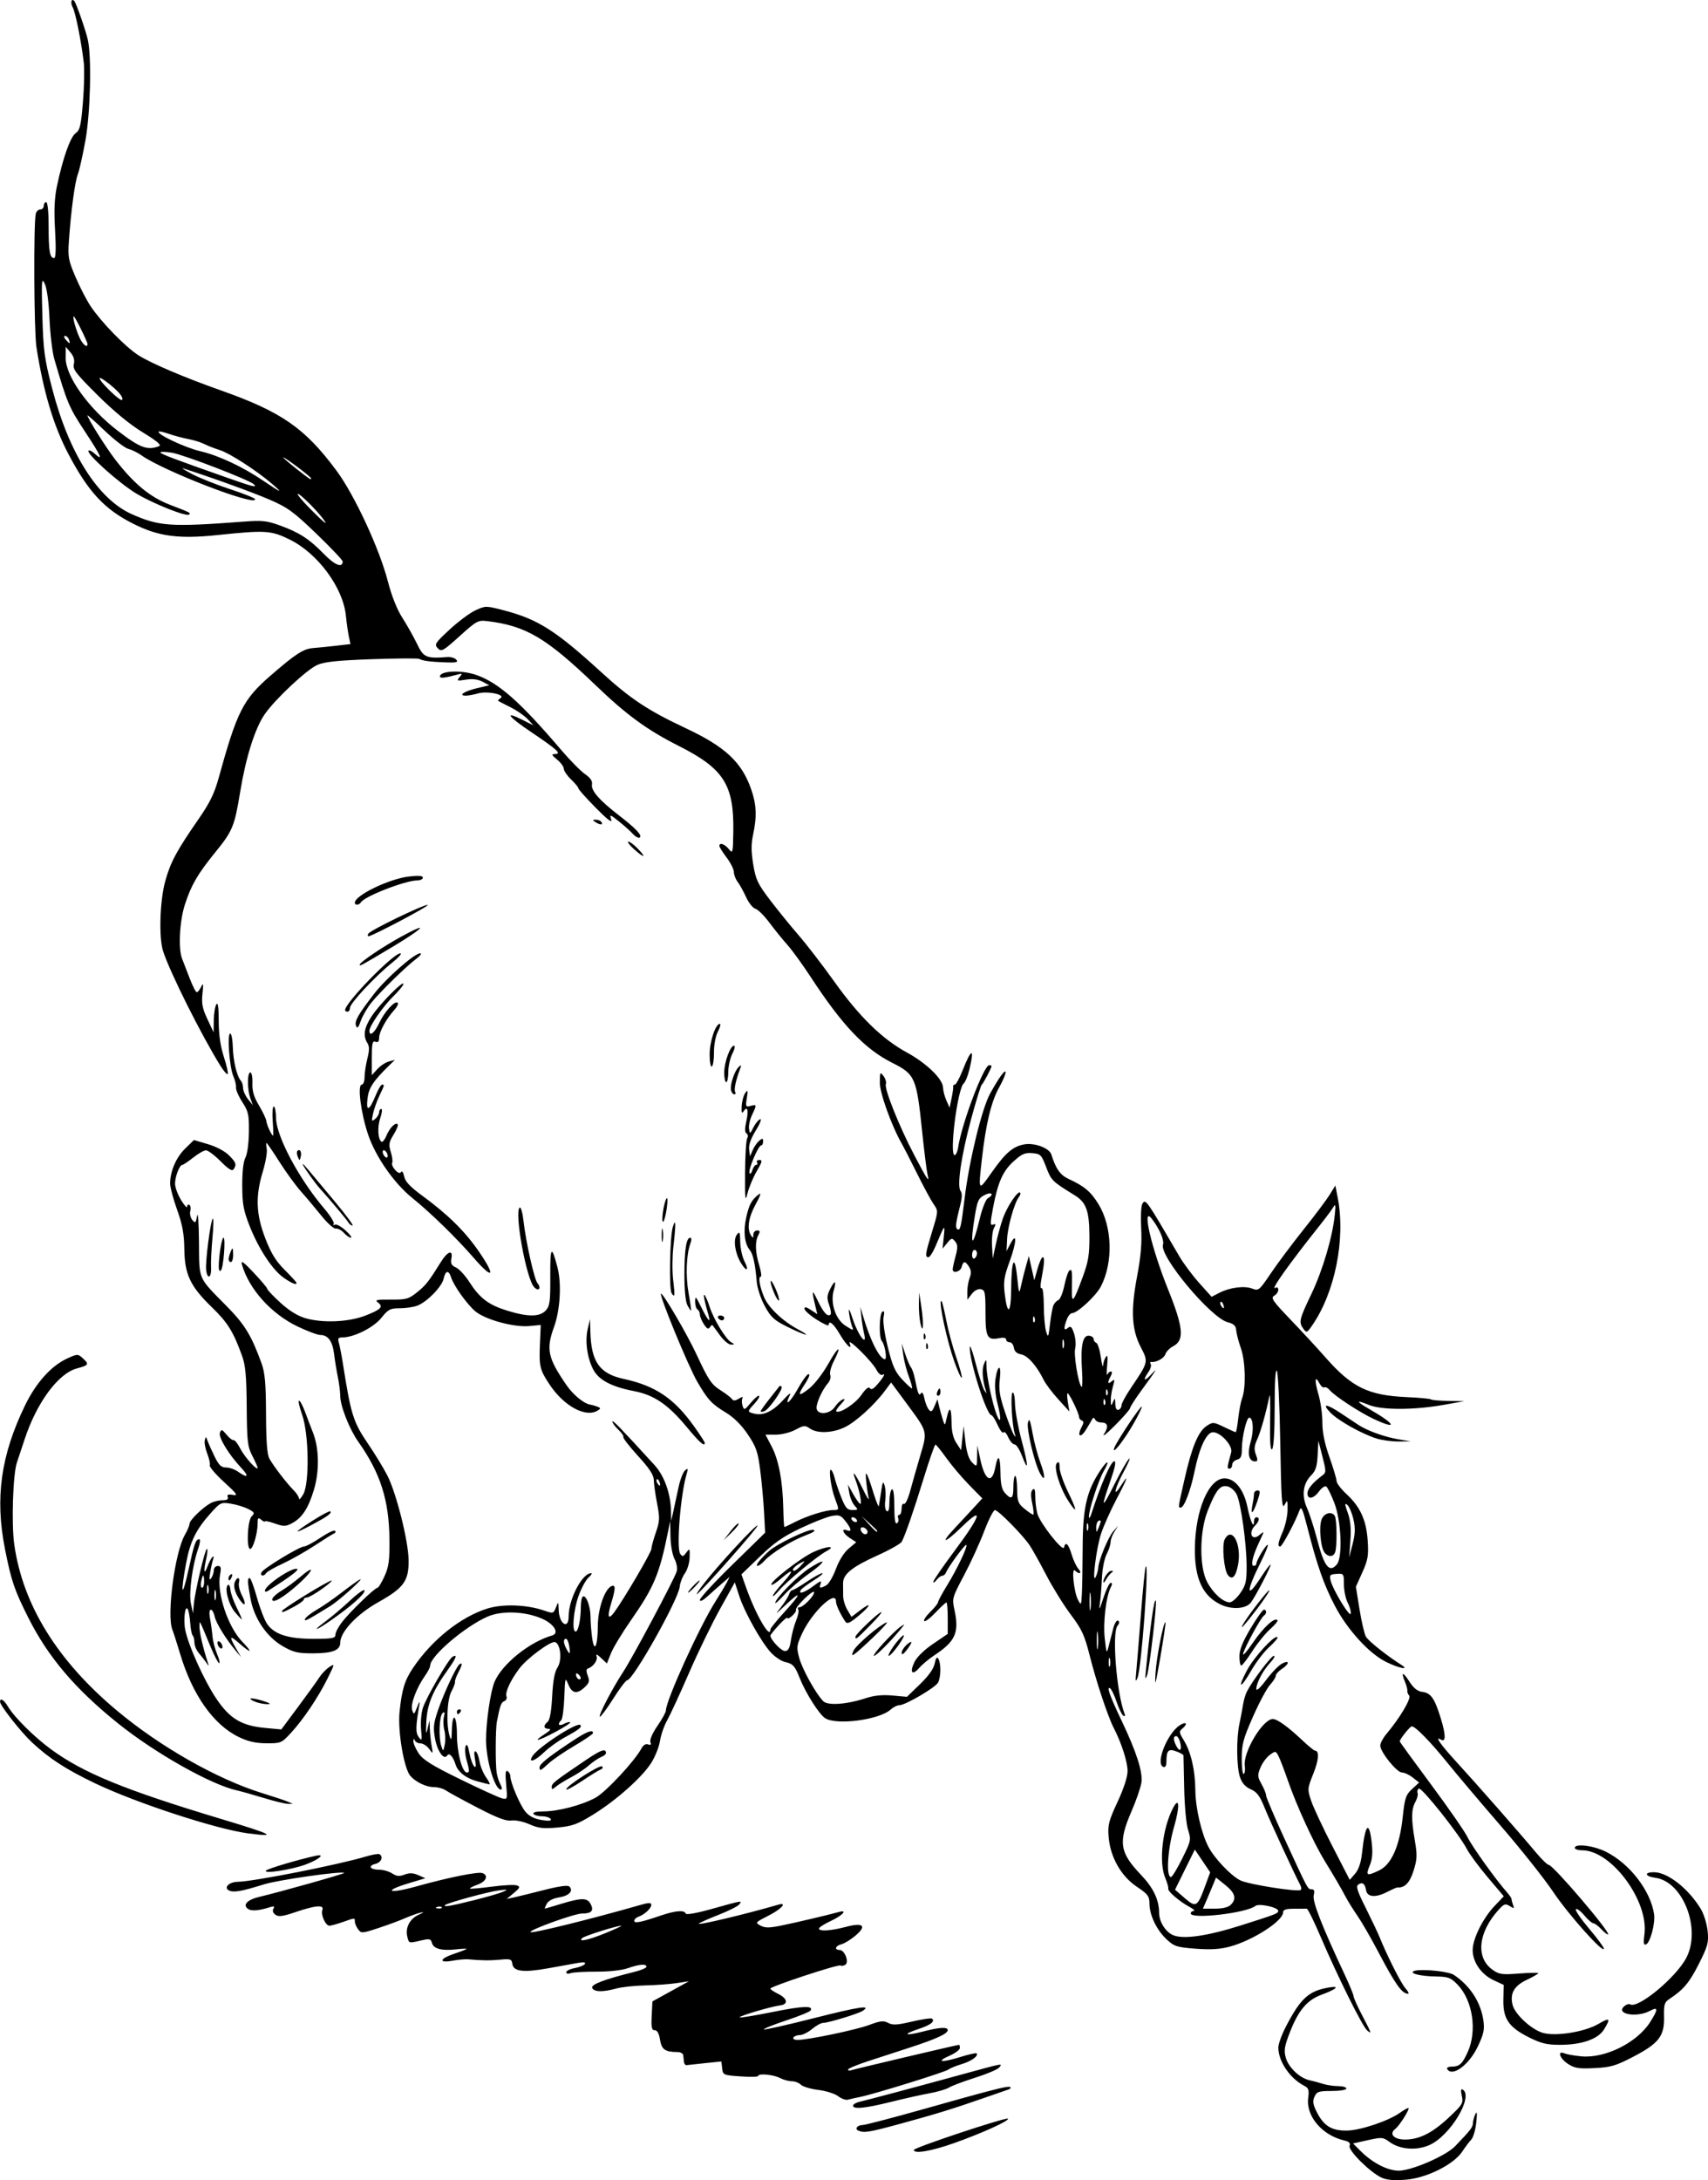<?xml version="1.0" encoding="UTF-8" standalone="no"?>
<!-- Created with Inkscape (http://www.inkscape.org/) -->

<svg
   width="119.012mm"
   height="151.864mm"
   viewBox="0 0 119.012 151.864"
   version="1.1"
   id="svg1010"
   inkscape:version="1.2 (dc2aedaf03, 2022-05-15)"
   sodipodi:docname="Running horse.svg"
   xmlns:inkscape="http://www.inkscape.org/namespaces/inkscape"
   xmlns:sodipodi="http://sodipodi.sourceforge.net/DTD/sodipodi-0.dtd"
   xmlns="http://www.w3.org/2000/svg"
   xmlns:svg="http://www.w3.org/2000/svg"
   xmlns:rdf="http://www.w3.org/1999/02/22-rdf-syntax-ns#"
   xmlns:cc="http://creativecommons.org/ns#"
   xmlns:dc="http://purl.org/dc/elements/1.1/">
  <title
     id="title1039">Running horse</title>
  <sodipodi:namedview
     id="namedview1012"
     pagecolor="#ffffff"
     bordercolor="#666666"
     borderopacity="1.0"
     inkscape:showpageshadow="2"
     inkscape:pageopacity="0.0"
     inkscape:pagecheckerboard="0"
     inkscape:deskcolor="#d1d1d1"
     inkscape:document-units="mm"
     showgrid="false"
     inkscape:zoom="1.0227482"
     inkscape:cx="-67.954167"
     inkscape:cy="384.25881"
     inkscape:window-width="1920"
     inkscape:window-height="991"
     inkscape:window-x="-9"
     inkscape:window-y="-9"
     inkscape:window-maximized="1"
     inkscape:current-layer="layer1" />
  <defs
     id="defs1007" />
  <g
     inkscape:label="Lager 1"
     inkscape:groupmode="layer"
     id="layer1"
     transform="translate(-171.687,-38.506)">
    <path
       id="path938"
       style="fill:#000000;stroke-width:0.169"
       d="m 176.732,38.508 c -0.097,0.024 -0.106,0.271 0.024,0.513 0.191,0.357 0.588,2.338 0.767,3.832 0.056,0.466 0.03,1.711 -0.057,2.767 -0.136,1.644 -0.209,1.956 -0.508,2.165 -0.37,0.259 -0.885,1.713 -1.3,3.673 -0.178,0.84 -0.215,1.681 -0.134,3.09 0.074,1.304 0.053,1.936 -0.066,1.936 -0.301,0 -0.383,-0.473 -0.383,-2.215 0,-1.007 -0.068,-1.679 -0.169,-1.679 -0.093,0 -0.17,0.115 -0.17,0.254 0,0.14 -0.109,0.254 -0.243,0.254 -0.133,0 -0.274,0.134 -0.313,0.297 -0.161,0.673 -0.124,8.192 0.044,9.28 0.487,3.132 1.199,5.51 2.244,7.485 1.395,2.639 2.514,3.835 4.533,4.845 1.742,0.871 3.141,1.057 5.842,0.773 3.346,-0.351 3.73,-0.327 5.034,0.315 1.948,0.959 3.71,3.341 3.909,5.285 0.052,0.512 0.146,1.171 0.208,1.463 l 0.113,0.532 -0.991,0.114 c -0.545,0.063 -1.275,0.137 -1.621,0.164 -0.67,0.053 -1.223,0.411 -2.97,1.93 -1.904,1.655 -2.321,2.479 -3.6,7.111 -0.3,1.089 -0.62,1.742 -1.405,2.875 -1.532,2.211 -1.951,2.991 -2.319,4.319 -0.377,1.362 -0.457,3.927 -0.15,4.877 0.477,1.479 2.683,5.886 4.004,8 0.224,0.358 0.447,0.61 0.497,0.561 0.05,-0.05 -0.07,-0.587 -0.266,-1.194 -0.244,-0.754 -0.357,-1.549 -0.359,-2.508 -0.002,-0.969 -0.054,-1.325 -0.167,-1.15 -0.09,0.14 -0.17,0.635 -0.177,1.1 l -0.012,0.847 -0.433,-0.922 c -0.35,-0.744 -0.415,-1.087 -0.342,-1.778 0.073,-0.69 0.056,-0.782 -0.091,-0.475 -0.1,0.21 -0.238,0.381 -0.306,0.381 -0.068,0 -0.292,-0.438 -0.497,-0.974 -0.205,-0.536 -0.443,-1.149 -0.528,-1.363 -0.276,-0.694 -0.174,-2.627 0.198,-3.774 0.44,-1.356 0.885,-2.122 2.106,-3.626 1.227,-1.511 1.346,-1.802 1.752,-4.264 0.396,-2.399 1.028,-4.39 1.703,-5.366 0.729,-1.053 2.941,-3.122 3.68,-3.441 0.488,-0.211 1.434,-0.309 3.784,-0.392 1.723,-0.061 3.208,-0.071 3.299,-0.021 0.25,0.135 0.747,0.202 1.811,0.243 0.775,0.03 0.926,-0.006 0.778,-0.184 -0.101,-0.122 -0.381,-0.206 -0.623,-0.188 -1.481,0.111 -1.659,0.034 -2.111,-0.907 -0.235,-0.489 -0.695,-1.308 -1.024,-1.821 -0.383,-0.597 -0.75,-1.521 -1.023,-2.575 -0.582,-2.25 -2.318,-5.989 -3.563,-7.67 -2.2,-2.971 -3.832,-4.106 -8.042,-5.594 -2.588,-0.914 -4.903,-1.901 -5.777,-2.462 -0.903,-0.58 -2.567,-2.287 -3.32,-3.407 -0.27,-0.401 -0.74,-1.311 -1.045,-2.022 -0.505,-1.177 -0.547,-1.403 -0.468,-2.54 0.145,-2.087 0.416,-4.102 0.623,-4.636 0.108,-0.279 0.346,-1.345 0.53,-2.369 0.35,-1.952 0.437,-5.845 0.158,-7.027 -0.167,-0.707 -0.815,-2.551 -0.941,-2.677 -0.05,-0.05 -0.092,-0.067 -0.125,-0.059 z m -2.053,19.566 c 0.032,0.009 0.074,0.086 0.13,0.206 0.148,0.317 0.279,1.293 0.329,2.456 0.046,1.061 0.195,2.31 0.331,2.776 0.901,3.083 1.016,3.356 2.151,5.077 1.136,1.723 1.292,2.088 0.641,1.499 -0.171,-0.155 -0.353,-0.239 -0.404,-0.188 -0.19,0.19 2.134,2.274 3.336,2.992 1.204,0.719 3.502,1.629 3.674,1.457 0.118,-0.118 0.092,-0.131 -1.327,-0.675 -1.393,-0.534 -2.52,-1.463 -3.821,-3.151 -0.658,-0.853 -1.936,-2.886 -1.936,-3.08 0,-0.042 0.543,0.441 1.207,1.074 0.664,0.633 1.402,1.199 1.641,1.259 0.239,0.06 0.646,0.26 0.905,0.444 1.526,1.087 7.931,3.564 7.931,3.068 0,-0.075 -0.781,-0.391 -1.736,-0.702 -0.955,-0.311 -2.155,-0.789 -2.667,-1.061 -0.512,-0.272 -0.779,-0.446 -0.593,-0.386 2.066,0.665 4.85,1.674 6.012,2.178 1.259,0.547 1.668,0.846 3.26,2.38 1.001,0.965 1.821,1.83 1.821,1.921 0,0.475 -0.545,0.262 -1.29,-0.505 -1.027,-1.056 -1.718,-1.506 -3.067,-1.998 -0.92,-0.335 -1.244,-0.37 -2.54,-0.272 -5.087,0.383 -5.872,0.331 -7.788,-0.516 -2.358,-1.043 -4.394,-4.252 -5.558,-8.758 -0.542,-2.098 -0.615,-2.636 -0.682,-5.08 -0.051,-1.862 -0.055,-2.442 0.04,-2.413 z m 2.15,2.474 c 0.08,0 0.954,1.761 0.954,1.922 0,0.307 -0.33,0.044 -0.552,-0.44 -0.272,-0.593 -0.513,-1.482 -0.403,-1.482 z m -0.608,1.355 c 0.095,0 0.216,0.114 0.269,0.254 0.054,0.14 0.071,0.254 0.039,0.254 -0.032,0 -0.153,-0.115 -0.269,-0.254 -0.121,-0.146 -0.138,-0.254 -0.039,-0.254 z m 0.05,0.762 0.332,0.398 c 0.224,0.268 0.298,0.533 0.228,0.81 -0.089,0.353 0.147,0.661 1.652,2.156 1.132,1.125 2.253,2.048 3.156,2.599 0.994,0.606 1.322,0.885 1.129,0.959 h -5.1e-4 c -0.806,0.309 -1.313,0.122 -2.857,-1.058 -2.048,-1.565 -3.656,-3.809 -3.647,-5.089 z m 2.398,2.174 c 0.173,0.032 0.889,0.583 1.287,1.009 0.217,0.232 0.32,0.467 0.231,0.522 -0.148,0.091 -1.556,-1.277 -1.556,-1.512 0,-0.018 0.013,-0.024 0.038,-0.02 z m 4.074,3.733 c 0.038,-0.038 0.366,0.036 0.73,0.163 0.364,0.127 0.966,0.287 1.339,0.356 0.373,0.069 0.868,0.223 1.101,0.342 0.233,0.119 0.728,0.313 1.101,0.431 0.687,0.217 2.559,1.428 3.641,2.355 0.796,0.683 0.622,0.627 -0.55,-0.176 -1.462,-1.001 -3.174,-1.808 -4.471,-2.108 -1.044,-0.241 -3.06,-1.193 -2.889,-1.363 z m 0.358,1.411 c 0.146,0.004 0.347,0.024 0.568,0.06 0.81,0.132 5.408,1.904 5.707,2.199 0.259,0.255 -0.042,0.182 -1.854,-0.456 -3.781,-1.33 -4.657,-1.662 -4.657,-1.766 0,-0.03 0.09,-0.042 0.236,-0.038 z m 8.327,0.387 c 0.138,0 1.936,1.356 1.936,1.46 0,0.035 -0.019,0.061 -0.042,0.058 -0.127,-0.017 -1.999,-1.518 -1.893,-1.518 z m 1.016,2.54 c 0.163,0 1.278,1.104 1.753,1.736 0.419,0.557 0.087,0.296 -0.919,-0.72 -0.553,-0.559 -0.929,-1.016 -0.835,-1.016 z m 13.169,7.866 c -0.252,-10e-4 -0.434,0.079 -0.785,0.239 -0.391,0.179 -1.207,0.784 -1.812,1.345 -1.02,0.945 -1.08,1.04 -0.826,1.303 0.255,0.263 0.362,0.205 1.524,-0.844 1.182,-1.067 1.286,-1.123 1.926,-1.045 2.696,0.326 4.105,1.159 7.539,4.456 2.169,2.083 3.593,3.123 5.805,4.239 3.135,1.582 3.851,2.705 3.799,5.955 -0.024,1.521 -0.037,1.57 -0.314,1.228 -0.289,-0.357 -0.657,-0.478 -0.657,-0.217 0,0.076 0.227,0.438 0.503,0.804 0.277,0.366 0.505,0.822 0.508,1.014 0.003,0.192 0.119,0.497 0.258,0.677 0.14,0.181 0.405,0.659 0.59,1.064 0.185,0.404 0.478,0.772 0.653,0.818 0.174,0.046 0.611,0.477 0.969,0.959 0.359,0.482 0.925,1.18 1.257,1.553 0.333,0.373 1.052,1.363 1.6,2.201 2.225,3.406 3.788,5.054 5.711,6.019 1.591,0.799 1.69,1.025 2.08,4.782 0.143,1.377 0.31,2.71 0.37,2.963 0.161,0.672 0.02,0.47 -0.919,-1.318 -1.042,-1.983 -2.1,-4.626 -1.98,-4.94 0.049,-0.129 -0.024,-0.384 -0.162,-0.568 -0.235,-0.311 -0.253,-0.28 -0.258,0.463 -0.005,0.725 0.844,3.072 1.55,4.283 0.108,0.186 0.575,1.101 1.038,2.032 0.462,0.931 0.988,1.903 1.167,2.158 0.324,0.462 0.323,0.472 -0.109,1.887 -0.482,1.581 -0.513,1.797 -0.258,1.797 0.097,0 0.326,-0.362 0.511,-0.804 0.626,-1.503 0.654,-1.534 0.56,-0.635 l -0.088,0.846 0.321,-0.394 c 0.295,-0.362 0.34,-0.372 0.553,-0.114 0.189,0.228 0.195,0.42 0.032,1.031 -0.111,0.413 -0.201,0.826 -0.201,0.918 0,0.315 0.54,0.167 0.628,-0.172 0.112,-0.427 0.25,-0.429 0.514,-0.006 0.148,0.236 0.16,0.461 0.041,0.773 -0.092,0.242 -0.166,0.683 -0.164,0.979 l 0.004,0.539 0.307,-0.399 c 0.185,-0.241 0.435,-0.373 0.631,-0.334 0.292,0.058 0.325,0.223 0.325,1.63 0,1.725 0.122,1.949 0.966,1.78 0.294,-0.059 0.473,-0.022 0.473,0.096 0,0.105 0.109,0.19 0.242,0.19 0.133,0 0.267,0.171 0.297,0.38 0.037,0.258 0.2,0.408 0.51,0.466 0.457,0.086 1.088,0.801 1.569,1.779 0.137,0.279 0.597,0.889 1.021,1.355 l 0.77,0.846 -0.106,-0.635 c -0.059,-0.349 -0.067,-0.635 -0.018,-0.635 0.116,0 0.796,1.407 0.796,1.648 0,0.103 0.087,0.215 0.193,0.251 0.143,0.048 0.141,0.164 -0.011,0.447 -0.349,0.651 -0.087,0.822 0.299,0.194 0.2,-0.326 0.403,-0.669 0.45,-0.762 0.051,-0.101 0.125,-0.084 0.184,0.042 0.054,0.116 0.24,0.212 0.413,0.212 0.476,0 0.551,0.277 0.218,0.799 -0.165,0.259 0.175,-0.006 0.755,-0.589 0.58,-0.583 1.055,-1.127 1.055,-1.209 0,-0.082 0.353,-0.634 0.785,-1.226 1.085,-1.488 1.188,-1.657 0.675,-1.11 -0.488,0.522 -0.597,0.411 -0.18,-0.183 0.145,-0.207 0.215,-0.455 0.157,-0.55 -0.059,-0.095 -0.044,-0.163 0.033,-0.151 0.343,0.055 0.899,-0.248 0.992,-0.541 0.056,-0.177 0.3,-0.425 0.542,-0.551 0.795,-0.416 0.715,-1.294 -0.361,-3.969 -1.165,-2.897 -1.844,-5.826 -1.142,-4.924 0.538,0.69 0.892,1.508 0.792,1.825 -0.254,0.8 3.333,5.092 4.51,5.397 0.425,0.11 0.567,0.244 0.591,0.558 0.018,0.227 0.165,0.794 0.328,1.26 0.317,0.908 0.361,2.739 0.084,3.472 -0.088,0.233 -0.209,0.861 -0.269,1.397 -0.06,0.536 -0.139,0.974 -0.177,0.974 -0.037,0 -0.407,-0.165 -0.822,-0.366 -0.723,-0.351 -0.773,-0.354 -1.201,-0.073 -0.584,0.383 -1.035,1.465 -1.539,3.69 -0.466,2.059 -0.459,1.999 -0.267,1.999 0.233,0 0.684,-1.18 0.956,-2.505 0.346,-1.686 0.843,-2.744 1.288,-2.744 0.54,0 1.397,0.946 1.27,1.403 -0.287,1.035 -0.299,1.137 -0.12,1.137 0.103,0 0.188,-0.121 0.188,-0.27 0,-0.148 0.152,-0.309 0.338,-0.358 0.266,-0.07 0.338,-0.231 0.338,-0.756 0,-0.792 0.324,-2.172 0.51,-2.172 0.279,0 0.335,0.896 0.106,1.669 -0.252,0.847 -0.133,1.379 0.309,1.379 0.182,0 0.194,-0.099 0.052,-0.473 -0.139,-0.367 -0.118,-0.605 0.09,-1.058 0.242,-0.524 0.626,-1.888 0.856,-3.04 0.046,-0.233 0.067,0.548 0.046,1.735 -0.026,1.501 0.016,2.104 0.139,1.981 0.109,-0.109 0.177,-1.248 0.177,-2.951 0,-1.766 0.056,-2.673 0.155,-2.496 0.085,0.152 0.191,2.406 0.235,5.007 0.068,3.994 0.114,4.667 0.299,4.325 0.206,-0.382 0.218,-0.362 0.21,0.348 -0.005,0.414 -0.152,1.088 -0.327,1.496 -0.348,0.812 -0.39,1.053 -0.182,1.053 0.133,0 1.056,-1.731 1.34,-2.515 0.12,-0.332 0.213,-0.132 0.549,1.185 0.672,2.631 1.145,3.981 1.899,5.431 0.873,1.679 2.382,3.34 3.57,3.932 l -5.1e-4,5.2e-4 c 0.903,0.45 1.701,0.607 1.078,0.212 -1.045,-0.662 -2.313,-1.675 -2.475,-1.978 -0.104,-0.194 -0.302,-1.052 -0.44,-1.907 l -0.251,-1.555 0.451,-1.004 c 0.39,-0.868 0.44,-1.167 0.372,-2.207 -0.093,-1.429 -0.518,-2.359 -1.487,-3.255 -0.373,-0.345 -0.679,-0.748 -0.681,-0.896 -0.002,-0.148 -0.226,-0.902 -0.499,-1.675 -0.339,-0.96 -0.494,-1.723 -0.491,-2.408 0.003,-0.551 -0.12,-1.431 -0.273,-1.956 -0.29,-0.998 -0.252,-1.373 0.076,-0.76 0.105,0.197 0.255,0.319 0.333,0.271 0.078,-0.048 0.242,0.034 0.365,0.182 0.343,0.413 2.094,1.562 3.081,2.022 1.696,0.79 1.53,0.367 -0.261,-0.662 -0.998,-0.573 -1.033,-0.709 -0.084,-0.32 0.896,0.367 3.141,0.366 5.207,-0.002 l 1.439,-0.257 -1.115,-0.019 c -0.613,-0.011 -1.154,-0.058 -1.201,-0.106 -0.048,-0.048 -0.804,-0.119 -1.679,-0.158 -2.697,-0.12 -3.84,-0.679 -5.685,-2.781 -0.542,-0.618 -1.632,-1.797 -2.422,-2.619 -1.237,-1.29 -1.395,-1.518 -1.144,-1.659 0.161,-0.09 0.292,-0.279 0.292,-0.419 0,-0.142 -0.082,-0.205 -0.186,-0.141 -0.44,0.272 0.892,-1.605 3.14,-4.428 0.378,-0.474 0.773,-1.008 0.879,-1.185 0.155,-0.261 0.176,-0.159 0.105,0.523 -0.16,1.559 -0.846,3.88 -1.634,5.527 -0.85,1.777 -0.892,1.961 -0.554,2.423 0.213,0.292 0.246,0.282 0.571,-0.179 1.616,-2.29 2.383,-6.063 1.819,-8.956 l -0.165,-0.846 -0.399,0.646 c -0.22,0.356 -1.042,1.451 -1.828,2.434 -0.785,0.984 -1.806,2.348 -2.267,3.032 -0.81,1.2 -0.855,1.237 -1.303,1.066 -0.551,-0.211 -1.563,-0.079 -2.298,0.301 l -0.528,0.273 -0.864,-0.965 c -0.475,-0.531 -1.094,-1.361 -1.376,-1.844 -2.337,-4.007 -2.352,-4.029 -2.582,-3.677 -0.09,0.137 -0.128,0.899 -0.085,1.692 0.058,1.045 -0.02,1.971 -0.284,3.366 -0.453,2.396 -0.382,3.717 0.267,4.958 0.524,1.002 0.52,1.018 -0.668,2.772 -0.378,0.559 -0.687,1.124 -0.685,1.256 0.002,0.132 -0.092,0.272 -0.208,0.311 -0.135,0.045 -0.216,-0.104 -0.224,-0.409 -0.01,-0.421 -0.03,-0.438 -0.158,-0.141 -0.133,0.31 -0.146,0.303 -0.157,-0.086 -0.007,-0.233 0.06,-0.678 0.149,-0.988 0.139,-0.484 0.127,-0.535 -0.085,-0.359 -0.289,0.24 -0.316,0.103 -0.071,-0.356 0.106,-0.197 0.111,-0.328 0.014,-0.328 -0.089,0 -0.2,0.096 -0.249,0.212 -0.049,0.116 -0.053,-0.169 -0.01,-0.635 0.056,-0.604 0.029,-0.774 -0.092,-0.593 -0.094,0.14 -0.181,0.406 -0.194,0.593 -0.013,0.186 -0.084,-0.078 -0.158,-0.588 -0.074,-0.51 -0.217,-0.954 -0.318,-0.988 -0.101,-0.034 -0.183,-0.153 -0.183,-0.265 0,-0.112 -0.15,-0.215 -0.333,-0.229 -0.435,-0.033 -0.584,0.73 -0.475,2.431 0.045,0.696 0.027,1.204 -0.039,1.13 -0.228,-0.257 -0.549,-2.233 -0.436,-2.683 0.062,-0.248 0.026,-0.713 -0.08,-1.034 -0.157,-0.474 -0.237,-0.546 -0.43,-0.386 -0.286,0.237 -0.311,0.03 -0.073,-0.595 0.091,-0.239 0.255,-0.434 0.364,-0.434 0.373,0 1.68,-1.214 2.016,-1.872 0.863,-1.692 0.787,-4.159 -0.176,-5.725 -0.533,-0.867 -0.99,-1.252 -2.071,-1.748 -0.59,-0.27 -0.903,-0.712 -1.214,-1.713 -0.138,-0.443 -1.185,-0.831 -1.888,-0.699 -0.803,0.151 -1.306,0.587 -2.285,1.981 -0.921,1.311 -0.921,1.31 -0.662,-0.978 0.275,-2.433 0.652,-3.997 1.198,-4.967 0.28,-0.497 0.481,-0.985 0.448,-1.086 -0.054,-0.162 -0.473,0.426 -1.071,1.503 -0.575,1.035 -1.453,4.63 -1.774,7.259 -0.249,2.044 -0.312,2.317 -0.505,2.198 -0.166,-0.102 -0.13,-0.399 0.206,-1.731 0.121,-0.478 0.125,-0.79 0.013,-0.931 -0.268,-0.339 0.042,-2.455 0.733,-5.01 0.344,-1.273 0.678,-2.353 0.742,-2.399 0.109,-0.08 0.682,-1.169 0.682,-1.296 0,-0.032 -0.075,-0.059 -0.166,-0.059 -0.377,0 -1.915,4.069 -2.16,5.715 -0.045,0.303 -0.157,0.55 -0.248,0.55 -0.386,0 0.203,-4.634 0.635,-4.996 0.111,-0.093 0.288,-0.527 0.393,-0.964 0.373,-1.551 0.149,-1.516 -0.48,0.075 -0.212,0.536 -0.452,0.974 -0.534,0.974 -0.082,0 -0.135,0.057 -0.116,0.127 0.019,0.07 -0.029,0.432 -0.107,0.804 l -0.141,0.677 -0.224,-0.508 c -0.123,-0.279 -0.228,-0.68 -0.232,-0.889 -0.012,-0.603 -1.144,-1.701 -2.536,-2.459 -1.709,-0.931 -3.302,-2.489 -5.052,-4.943 -0.795,-1.114 -1.91,-2.563 -2.478,-3.218 -0.568,-0.656 -1.467,-1.764 -1.998,-2.462 -0.85,-1.118 -0.989,-1.412 -1.163,-2.468 -0.147,-0.894 -0.15,-1.423 -0.008,-2.082 0.272,-1.267 0.235,-2.1 -0.138,-3.162 -0.665,-1.891 -1.804,-2.953 -4.557,-4.246 -2.657,-1.249 -3.845,-2.038 -5.914,-3.928 -3.143,-2.871 -4.386,-3.66 -6.733,-4.275 -0.632,-0.166 -0.955,-0.249 -1.207,-0.25 z m -2.387,4.517 c -0.508,0.021 -0.888,0.137 -0.888,0.34 0,0.14 0.394,0.094 1.269,-0.148 0.299,-0.083 0.311,-0.061 0.101,0.191 -0.216,0.261 -0.18,0.276 0.443,0.176 0.456,-0.073 0.836,-0.027 1.154,0.14 l 0.474,0.249 -0.874,0.21 c -0.881,0.211 -1.325,0.514 -0.755,0.514 0.169,0 0.553,-0.071 0.854,-0.157 0.647,-0.185 1.947,0.092 1.558,0.332 -0.129,0.08 -0.198,0.168 -0.154,0.196 0.044,0.028 0.435,0.23 0.869,0.448 0.434,0.218 0.968,0.59 1.185,0.825 l 0.395,0.428 -0.732,-0.369 c -1.349,-0.68 -1.07,-0.272 0.566,0.829 1.833,1.233 2.152,1.528 1.669,1.537 -0.268,0.005 -0.245,0.065 0.148,0.387 0.256,0.21 0.466,0.498 0.466,0.64 0,0.142 0.229,0.477 0.508,0.745 0.279,0.268 0.508,0.545 0.508,0.617 0,0.071 0.543,0.679 1.206,1.352 0.814,0.826 1.165,1.094 1.08,0.824 -0.121,-0.382 -0.099,-0.377 0.53,0.121 0.361,0.286 0.8,0.679 0.975,0.873 0.175,0.194 0.39,0.31 0.477,0.256 0.212,-0.131 -0.25,-0.623 -1.467,-1.562 -1.343,-1.036 -1.932,-1.715 -1.856,-2.138 0.043,-0.237 -0.108,-0.46 -0.484,-0.719 -0.3,-0.207 -1.041,-0.957 -1.646,-1.666 -2.874,-3.368 -4.368,-4.689 -5.92,-5.237 -0.514,-0.181 -1.151,-0.256 -1.659,-0.235 z m 9.982,10.313 c -0.247,0.002 -0.251,0.025 -0.033,0.167 0.332,0.214 0.556,0.214 0.423,0 -0.058,-0.093 -0.233,-0.168 -0.391,-0.167 z m 2.264,1.527 c -0.098,0.004 0.069,0.231 0.373,0.507 0.719,0.654 0.922,0.65 0.294,-0.005 -0.268,-0.279 -0.568,-0.506 -0.667,-0.503 z m -14.551,2.391 c -0.158,-0.013 -0.402,0.001 -0.742,0.041 -1.379,0.16 -3.768,1.315 -3.768,1.822 0,0.199 0.296,0.18 0.425,-0.028 0.259,-0.418 3.102,-1.522 3.921,-1.522 0.217,0 0.395,-0.087 0.395,-0.193 0,-0.067 -0.073,-0.107 -0.232,-0.12 z m 0.57,2.016 c -0.334,-0.01 -3.985,1.758 -4.136,2.002 -0.064,0.104 -0.055,0.185 0.02,0.18 0.289,-0.018 4.357,-2.175 4.116,-2.182 z m -0.561,1.602 c -0.095,-0.001 -0.502,0.183 -1.259,0.596 -1.289,0.702 -2.921,1.802 -2.921,1.968 0,0.121 0.049,0.094 2.24,-1.214 1.392,-0.831 2.099,-1.348 1.941,-1.35 z m -1.347,1.774 c -0.497,0 -3.85,3.443 -3.85,3.953 0,0.061 0.076,0.112 0.17,0.112 0.093,0 0.17,-0.121 0.17,-0.269 0,-0.318 1.77,-2.212 2.936,-3.142 0.451,-0.36 0.71,-0.654 0.575,-0.654 z m 1.375,0 c -0.391,0 -2.371,1.741 -3.199,2.814 -1.126,1.458 -1.387,1.92 -1.262,2.237 0.084,0.213 0.164,0.13 0.327,-0.34 0.119,-0.342 0.45,-0.913 0.736,-1.27 0.601,-0.749 2.436,-2.542 3.15,-3.076 0.269,-0.201 0.381,-0.366 0.249,-0.366 z m -1.179,2.102 c -0.013,-0.002 -0.031,0.002 -0.055,0.013 -0.331,0.155 -1.686,1.564 -2.148,2.278 -0.521,0.804 -0.606,1.348 -0.292,1.851 0.148,0.236 0.148,0.502 0,1.088 -0.107,0.427 -0.195,1.009 -0.195,1.293 0,0.285 -0.087,0.518 -0.193,0.518 -0.317,0 -0.068,1.968 0.438,3.472 0.525,1.558 1.81,3.402 3.087,4.431 1.265,1.019 3.086,2.795 4.287,4.181 1.357,1.566 1.548,1.28 0.325,-0.488 -0.964,-1.394 -2.145,-2.554 -3.933,-3.864 -0.843,-0.618 -1.179,-0.977 -1.252,-1.338 -0.055,-0.274 -0.15,-0.41 -0.214,-0.306 -0.077,0.124 -0.217,0.075 -0.416,-0.145 -0.165,-0.183 -0.258,-0.4 -0.206,-0.484 0.052,-0.084 0.01,-0.424 -0.092,-0.757 -0.161,-0.526 -0.136,-0.685 0.196,-1.222 0.21,-0.34 0.337,-0.662 0.282,-0.717 -0.157,-0.158 -0.56,0.251 -0.787,0.798 -0.114,0.275 -0.266,0.464 -0.337,0.42 -0.257,-0.159 -0.304,-1.029 -0.089,-1.651 0.12,-0.349 0.151,-0.635 0.069,-0.635 -0.082,0 -0.149,0.105 -0.149,0.233 0,0.128 -0.124,0.337 -0.276,0.463 -0.249,0.207 -0.264,0.172 -0.15,-0.36 0.07,-0.324 0.27,-0.889 0.445,-1.256 0.363,-0.76 0.367,-0.773 0.184,-0.773 -0.074,0 -0.278,0.347 -0.452,0.77 -0.438,1.062 -0.668,1.149 -0.563,0.212 0.084,-0.747 0.389,-1.217 1.488,-2.293 l 0.424,-0.414 -0.424,0.114 c -0.233,0.063 -0.595,0.303 -0.804,0.534 l -0.381,0.419 v -1.213 c 0,-1.009 0.043,-1.197 0.254,-1.116 0.179,0.069 0.254,-0.014 0.255,-0.278 6.9e-4,-0.41 0.51,-1.341 1.062,-1.941 0.192,-0.209 0.298,-0.432 0.236,-0.495 -0.186,-0.186 -0.916,0.608 -1.29,1.405 -0.328,0.697 -0.685,0.981 -0.685,0.544 0,-0.333 0.961,-1.715 1.684,-2.42 0.377,-0.368 0.687,-0.746 0.687,-0.84 0,-0.017 -0.007,-0.027 -0.019,-0.029 z m 22.068,2.809 c -0.301,0 -0.713,1.232 -0.713,2.133 0,0.525 0.068,0.893 0.156,0.839 0.086,-0.053 0.151,-0.499 0.147,-0.992 -0.005,-0.518 0.11,-1.125 0.272,-1.438 0.154,-0.298 0.216,-0.542 0.138,-0.542 z m -34.12,0.677 c -0.225,0 -0.053,2.35 0.217,2.963 0.123,0.279 0.207,0.637 0.188,0.794 -0.019,0.157 0.178,0.614 0.439,1.016 0.424,0.653 0.473,0.874 0.459,2.088 -0.009,0.782 -0.111,1.535 -0.242,1.778 -0.142,0.264 -0.225,0.988 -0.222,1.945 0.003,1.283 0.084,1.726 0.507,2.803 0.636,1.618 1.619,3.107 2.405,3.641 h 5.1e-4 c 0.579,0.394 0.87,0.506 0.87,0.337 0,-0.042 -0.37,-0.446 -0.822,-0.898 -0.622,-0.622 -0.951,-1.157 -1.355,-2.204 -0.647,-1.678 -0.694,-2.926 -0.176,-4.633 0.196,-0.647 0.321,-1.363 0.278,-1.593 -0.044,-0.229 -0.051,-0.417 -0.015,-0.417 0.035,0 0.438,0.59 0.896,1.312 0.457,0.722 1.137,1.655 1.51,2.074 0.373,0.419 1.015,1.181 1.425,1.693 0.41,0.512 0.86,0.912 0.999,0.888 0.139,-0.024 0.392,0.109 0.561,0.296 0.169,0.187 0.389,0.34 0.488,0.34 0.099,0 -0.07,-0.229 -0.377,-0.51 -0.307,-0.281 -0.641,-0.459 -0.742,-0.397 -0.101,0.062 -0.135,0.036 -0.077,-0.057 0.058,-0.093 -0.239,-0.573 -0.658,-1.065 -1.762,-2.065 -3.344,-5.031 -3.362,-6.307 -0.006,-0.445 -0.078,-0.808 -0.159,-0.808 -0.081,-6e-5 -0.114,0.457 -0.074,1.015 0.04,0.559 0.052,1.016 0.026,1.016 -0.098,0 -0.448,-0.758 -0.467,-1.009 -0.011,-0.144 -0.24,-0.631 -0.51,-1.084 -0.365,-0.611 -0.483,-1.013 -0.463,-1.566 0.015,-0.409 -0.049,-0.744 -0.143,-0.744 -0.222,0 -0.221,1.195 0.001,1.809 l 0.172,0.476 -0.337,-0.423 c -0.186,-0.233 -0.34,-0.58 -0.342,-0.77 -0.002,-0.191 -0.07,-0.419 -0.152,-0.508 -0.278,-0.301 -0.538,-1.377 -0.563,-2.337 -0.014,-0.526 -0.096,-0.957 -0.183,-0.957 z m 35.107,0.846 c -0.265,0 -0.684,1.153 -0.684,1.884 0,0.361 0.064,0.656 0.141,0.656 0.078,0 0.142,-0.324 0.142,-0.719 4.9e-4,-0.396 0.13,-0.968 0.287,-1.27 0.157,-0.303 0.208,-0.55 0.114,-0.55 z m 0.482,1.377 c -0.014,-0.02 -0.063,0.016 -0.153,0.099 -0.292,0.27 -0.615,1.238 -0.54,1.614 0.033,0.163 0.135,0.297 0.226,0.297 0.092,0 0.12,-0.075 0.064,-0.167 -0.096,-0.156 0.046,-0.822 0.344,-1.611 0.052,-0.137 0.073,-0.212 0.059,-0.232 z m 0.448,1.781 c -0.009,-0.01 -0.023,-0.006 -0.042,0.01 -0.026,0.021 -0.061,0.064 -0.106,0.126 -0.117,0.161 -0.229,0.571 -0.249,0.912 -0.026,0.447 0.01,0.551 0.127,0.371 0.275,-0.422 0.37,-0.087 0.196,0.688 -0.115,0.511 -0.11,0.772 0.016,0.85 0.102,0.063 0.122,0.209 0.046,0.332 -0.075,0.121 -0.142,1.195 -0.149,2.388 -0.012,1.938 0.007,2.089 0.18,1.413 0.106,-0.416 0.395,-1.102 0.642,-1.523 0.368,-0.629 0.4,-0.766 0.178,-0.766 -0.149,0 -0.224,0.076 -0.166,0.17 0.058,0.093 0.033,0.17 -0.055,0.17 -0.088,0 -0.212,0.171 -0.275,0.381 -0.064,0.21 -0.152,0.294 -0.197,0.189 -0.098,-0.232 0.617,-1.924 0.813,-1.924 0.076,0 0.137,-0.124 0.137,-0.275 0,-0.233 -0.041,-0.24 -0.271,-0.049 -0.149,0.124 -0.355,0.419 -0.456,0.656 l -0.184,0.43 -0.064,-0.47 c -0.042,-0.313 0.113,-0.758 0.465,-1.33 0.291,-0.473 0.429,-0.827 0.308,-0.787 -0.121,0.04 -0.334,0.295 -0.471,0.567 -0.243,0.481 -0.252,0.483 -0.31,0.102 -0.033,-0.216 0.061,-0.647 0.208,-0.957 0.343,-0.723 0.339,-0.753 -0.098,-0.639 -0.339,0.088 -0.358,0.049 -0.261,-0.547 0.05,-0.306 0.066,-0.457 0.039,-0.486 z m -38.564,3.412 -0.618,0.603 c -0.626,0.612 -1.042,1.584 -1.04,2.434 4.6e-4,0.258 0.219,1.078 0.486,1.823 0.373,1.043 0.489,1.675 0.503,2.749 0.022,1.761 0.42,2.592 1.943,4.065 1.076,1.04 1.47,1.676 2.075,3.347 0.244,0.672 0.311,1.405 0.328,3.556 0.019,2.429 0.06,2.783 0.391,3.422 0.203,0.392 0.369,0.768 0.369,0.834 0,0.259 -0.897,-0.734 -1.205,-1.334 -0.179,-0.349 -0.39,-0.615 -0.469,-0.593 -0.079,0.023 -0.301,-0.149 -0.492,-0.382 -0.305,-0.371 -0.362,-0.388 -0.46,-0.136 -0.122,0.312 0.615,1.523 1.499,2.465 0.56,0.597 0.439,0.729 -0.232,0.254 -0.23,-0.163 -0.609,-0.296 -0.842,-0.296 -0.334,0 -0.502,-0.162 -0.796,-0.762 -0.205,-0.419 -0.427,-0.914 -0.492,-1.101 -0.109,-0.311 -0.125,-0.314 -0.192,-0.032 -0.04,0.169 0.037,0.588 0.172,0.931 0.135,0.344 0.214,0.711 0.177,0.816 -0.038,0.105 0.411,0.629 0.997,1.165 0.906,0.829 0.998,0.962 0.615,0.893 -0.329,-0.059 -0.426,-0.019 -0.363,0.147 0.06,0.156 -0.056,0.227 -0.365,0.227 -0.249,0 -0.612,0.085 -0.807,0.19 -0.556,0.297 -1.486,1.197 -1.486,1.437 0,0.119 -0.146,0.469 -0.324,0.777 -0.7,1.212 -1.281,5.589 -0.876,6.606 0.085,0.214 0.325,0.96 0.533,1.659 0.856,2.876 2.327,4.967 4.097,5.823 0.646,0.313 1.171,0.431 1.925,0.436 1.006,0.006 1.056,-0.015 1.702,-0.715 0.87,-0.944 1.91,-2.489 2.561,-3.805 0.509,-1.028 0.512,-1.049 0.121,-0.793 -0.221,0.145 -0.532,0.468 -0.692,0.717 -0.16,0.25 -0.823,1.169 -1.473,2.043 l -1.182,1.589 -1.118,-0.104 c -1.663,-0.155 -2.48,-0.648 -3.426,-2.065 -0.836,-1.253 -1.904,-3.613 -2.143,-4.734 -0.157,-0.737 -0.01,-1.881 0.185,-1.439 0.062,0.14 0.133,0.574 0.159,0.965 0.026,0.391 0.101,0.765 0.168,0.833 0.067,0.067 0.122,0.288 0.122,0.491 0,0.203 0.133,0.527 0.296,0.719 0.163,0.193 0.395,0.49 0.516,0.661 0.208,0.294 0.214,0.293 0.108,-0.028 -0.319,-0.968 -0.576,-2.079 -0.568,-2.455 0.011,-0.479 -0.073,-0.632 0.772,1.397 0.262,0.629 0.531,1.143 0.599,1.143 0.068,0 0.003,-0.286 -0.145,-0.635 -0.147,-0.349 -0.291,-0.902 -0.319,-1.228 -0.028,-0.326 -0.104,-0.878 -0.169,-1.227 -0.073,-0.391 -0.053,-0.635 0.052,-0.635 0.094,0 0.213,0.209 0.265,0.466 0.093,0.458 0.786,1.582 1.487,2.413 l 0.357,0.424 -0.356,-0.613 c -0.501,-0.863 -0.445,-0.94 0.243,-0.336 0.828,0.727 0.955,0.66 0.208,-0.109 -1.016,-1.046 -1.8,-3.404 -1.56,-4.688 0.092,-0.489 0.061,-0.604 -0.16,-0.604 -0.15,0 -0.274,0.133 -0.275,0.296 -0.001,0.163 -0.083,0.411 -0.182,0.55 -0.133,0.189 -0.151,0.087 -0.072,-0.393 0.059,-0.356 0.153,-0.775 0.209,-0.931 0.059,-0.165 0.037,-0.226 -0.052,-0.145 -0.085,0.076 -0.244,0.381 -0.353,0.677 -0.237,0.64 -0.276,0.289 -0.069,-0.605 0.081,-0.349 0.096,-0.635 0.034,-0.635 -0.131,0 -0.838,3.011 -0.914,3.895 l -0.051,0.592 -0.146,-0.675 c -0.158,-0.729 0.1,-2.68 0.506,-3.831 0.128,-0.362 0.164,-0.658 0.08,-0.658 -0.254,0 -0.351,0.277 -0.763,2.164 -0.447,2.049 -0.567,1.675 -0.159,-0.495 0.288,-1.532 0.696,-2.356 1.74,-3.514 0.643,-0.713 0.7,-0.74 1.382,-0.63 0.391,0.063 0.935,0.229 1.207,0.37 0.445,0.23 0.469,0.283 0.236,0.515 -0.29,0.29 -0.375,2.267 -0.098,2.267 0.196,0 0.514,-1.085 0.515,-1.756 8.1e-4,-0.413 0.039,-0.454 0.255,-0.275 0.14,0.116 0.254,0.166 0.254,0.113 0,-0.054 0.311,0.012 0.691,0.146 0.603,0.213 0.752,0.213 1.17,-0.004 0.719,-0.372 1.154,-1.027 1.551,-2.335 0.397,-1.307 0.368,-2.921 -0.072,-4.016 -0.131,-0.326 -0.371,-0.954 -0.533,-1.397 -0.163,-0.442 -0.355,-0.804 -0.428,-0.804 -0.073,0 0.023,0.438 0.213,0.974 0.471,1.326 0.521,4.773 0.081,5.545 -0.159,0.279 -0.293,0.413 -0.297,0.297 -0.004,-0.116 -0.178,-0.383 -0.387,-0.592 -0.472,-0.472 -1.372,-1.644 -1.674,-2.181 -0.162,-0.287 -0.23,-1.18 -0.238,-3.111 -0.009,-2.17 -0.073,-2.877 -0.318,-3.551 -0.702,-1.93 -1.158,-2.677 -2.413,-3.954 -2.054,-2.089 -1.915,-1.768 -1.941,-4.498 -0.012,-1.315 -0.069,-2.13 -0.127,-1.812 -0.094,0.517 -0.129,0.548 -0.336,0.297 -0.127,-0.154 -0.192,-0.433 -0.143,-0.62 0.049,-0.187 0.02,-0.382 -0.065,-0.435 -0.084,-0.052 -0.154,0.005 -0.155,0.127 -4.8e-4,0.122 -0.189,-0.083 -0.418,-0.456 -0.229,-0.373 -0.419,-0.883 -0.422,-1.135 -0.006,-0.492 0.312,-1.32 0.506,-1.32 0.065,0 0.407,-0.229 0.758,-0.508 0.352,-0.279 0.753,-0.508 0.892,-0.508 0.139,0 0.599,0.345 1.021,0.768 0.562,0.563 0.805,0.71 0.906,0.55 0.218,-0.343 0.175,-0.466 -0.34,-0.981 -0.281,-0.281 -0.891,-0.602 -1.457,-0.766 z m 7.331,0.704 c -0.036,-0.004 -0.077,0.013 -0.12,0.056 -0.058,0.058 -0.046,0.242 0.026,0.409 0.126,0.29 0.135,0.29 0.205,-0.006 0.059,-0.25 -0.004,-0.449 -0.112,-0.46 z m 5.899,0.008 c 0.08,0 0.19,0.114 0.243,0.254 0.054,0.14 0.032,0.254 -0.048,0.254 -0.08,0 -0.19,-0.115 -0.243,-0.254 -0.054,-0.14 -0.032,-0.254 0.048,-0.254 z m 44.848,0.2 c 0.102,-0.011 0.211,-0.009 0.338,0.002 0.577,0.049 0.639,0.111 0.97,0.982 0.351,0.924 0.416,0.987 1.983,1.952 0.809,0.498 1.02,1.084 1.028,2.857 0.006,1.274 -0.074,1.764 -0.459,2.813 -0.668,1.819 -0.783,1.946 -0.762,0.846 0.024,-1.286 0.01,-1.388 -0.17,-1.277 -0.087,0.054 -0.246,0.52 -0.353,1.037 -0.107,0.517 -0.297,0.978 -0.422,1.026 -0.125,0.048 -0.28,0.214 -0.345,0.37 h -5.2e-4 c -0.065,0.156 -0.171,0.741 -0.236,1.3 -0.109,0.942 -0.13,0.979 -0.273,0.508 -0.085,-0.279 -0.156,-1.092 -0.158,-1.805 -0.002,-0.713 -0.071,-1.254 -0.153,-1.203 -0.086,0.053 -0.096,-0.19 -0.025,-0.566 0.22,-1.161 0.248,-1.591 0.105,-1.591 -0.077,0 -0.241,0.361 -0.364,0.803 l -0.225,0.803 -0.191,-0.845 -0.191,-0.845 -0.193,0.677 c -0.106,0.373 -0.26,0.982 -0.341,1.355 -0.144,0.663 -0.15,0.65 -0.283,-0.593 -0.177,-1.65 -0.4,-1.155 -0.416,0.923 -0.013,1.688 -0.265,1.817 -0.451,0.23 -0.094,-0.803 -0.037,-1.165 0.351,-2.229 0.487,-1.334 0.516,-2.104 0.046,-1.21 l -0.267,0.508 0.04,-0.846 c 0.04,-0.859 0.511,-2.531 0.824,-2.925 0.094,-0.119 0.13,-0.257 0.08,-0.307 -0.153,-0.153 -0.91,0.982 -1.196,1.793 -0.148,0.419 -0.368,1.219 -0.488,1.778 l -0.219,1.016 -0.051,-0.884 c -0.028,-0.486 0.031,-1.037 0.131,-1.224 0.146,-0.272 0.134,-0.321 -0.058,-0.248 -0.207,0.08 -0.208,-0.079 -0.007,-1.147 0.339,-1.804 0.683,-2.58 1.446,-3.27 0.42,-0.38 0.652,-0.53 0.957,-0.563 z m -50.497,0.762 c -0.009,0.002 -0.006,0.019 0.011,0.054 0.131,0.268 0.877,1.31 1.164,1.625 0.634,0.697 1.886,2.185 1.998,2.377 0.074,0.127 0.209,0.232 0.3,0.232 0.09,0 -0.466,-0.754 -1.236,-1.676 -0.77,-0.922 -1.614,-1.932 -1.875,-2.244 -0.196,-0.234 -0.333,-0.372 -0.361,-0.367 z m 47.821,2.048 c 0.243,-0.034 0.272,0.135 -0.085,0.335 -0.144,0.081 -0.398,0.727 -0.571,1.454 -0.499,2.092 -0.692,1.948 -0.329,-0.246 0.172,-1.039 0.255,-1.216 0.677,-1.434 0.122,-0.063 0.227,-0.097 0.308,-0.109 z m -15.951,0.022 c -0.015,-0.01 -0.047,0.004 -0.095,0.042 -0.507,0.397 -0.67,0.698 -0.876,1.62 -0.211,0.944 -0.116,1.82 0.245,2.248 0.231,0.274 0.388,0.981 0.491,2.224 0.037,0.441 0.283,1.182 0.562,1.693 0.427,0.781 0.65,0.985 1.586,1.448 1.233,0.611 1.793,0.743 0.733,0.173 -1.072,-0.576 -2.064,-1.517 -2.369,-2.248 -0.314,-0.752 -0.424,-1.427 -0.232,-1.427 0.071,0 0.023,-0.355 -0.107,-0.789 -0.282,-0.936 -0.303,-1.651 -0.062,-2.101 0.138,-0.258 0.12,-0.328 -0.085,-0.328 -0.143,0 -0.261,0.133 -0.263,0.296 -0.002,0.253 -0.026,0.259 -0.166,0.042 -0.295,-0.457 -0.172,-1.254 0.335,-2.175 0.248,-0.449 0.349,-0.69 0.303,-0.719 z m -6.483,0.306 c -0.014,-0.007 -0.032,0.008 -0.056,0.048 -0.083,0.14 -0.193,0.587 -0.244,0.994 -0.052,0.407 -0.033,0.674 0.042,0.593 0.075,-0.081 0.185,-0.529 0.245,-0.994 0.05,-0.393 0.054,-0.618 0.013,-0.64 z m -10.264,0.654 c -0.399,0.247 0.44,4.923 0.993,5.534 0.315,0.349 0.54,0.095 0.238,-0.269 -0.22,-0.265 -0.808,-2.885 -0.966,-4.301 -0.065,-0.58 -0.184,-1.014 -0.266,-0.964 z m -21.391,0.774 c -0.159,0.153 -0.528,3.001 -0.462,3.572 0.081,0.706 0.383,0.557 0.342,-0.17 -0.02,-0.349 0.025,-1.283 0.099,-2.074 0.074,-0.792 0.084,-1.389 0.021,-1.329 z m 32.179,0.281 c -0.028,0.026 -0.069,0.121 -0.121,0.286 -0.208,0.648 -0.277,4.331 -0.087,4.626 0.226,0.35 0.244,0.191 0.107,-0.938 -0.07,-0.579 -0.064,-1.608 0.015,-2.286 0.141,-1.214 0.17,-1.766 0.086,-1.688 z m -0.854,0.41 c -0.026,-0.021 -0.045,0.154 -0.045,0.469 0,0.419 0.033,0.591 0.073,0.381 0.04,-0.21 0.04,-0.553 0,-0.762 -0.01,-0.052 -0.02,-0.081 -0.028,-0.088 z m 5.308,0.298 c -0.03,0.019 -0.069,0.064 -0.117,0.128 -0.262,0.351 -0.134,1.257 0.273,1.948 0.386,0.654 0.61,0.583 0.264,-0.085 -0.157,-0.303 -0.293,-0.913 -0.301,-1.355 -0.01,-0.526 -0.029,-0.694 -0.12,-0.636 z m -35.887,0.34 c -0.121,0 -0.33,1.27 -0.33,2.005 0,0.261 0.06,0.369 0.151,0.272 0.18,-0.192 0.344,-2.277 0.179,-2.277 z m 32.519,0 c -0.272,0 -0.402,0.85 -0.403,2.625 -8e-5,1.017 0.083,1.845 0.208,2.074 0.114,0.21 0.229,0.381 0.255,0.381 0.026,0 -0.052,-0.552 -0.172,-1.227 -0.214,-1.2 -0.157,-2.699 0.132,-3.472 0.086,-0.229 0.078,-0.381 -0.02,-0.381 z m -31.882,0.758 c -0.023,-0.031 -0.06,0.032 -0.121,0.174 -0.08,0.186 -0.15,0.434 -0.157,0.55 -0.007,0.116 0.064,0.212 0.157,0.212 0.093,0 0.165,-0.248 0.158,-0.55 -0.005,-0.231 -0.014,-0.355 -0.037,-0.386 z m 51.695,0.089 c 0.093,0 0.17,0.11 0.17,0.244 0,0.134 -0.076,0.291 -0.17,0.349 -0.093,0.058 -0.169,-0.052 -0.169,-0.244 0,-0.192 0.076,-0.349 0.169,-0.349 z m -29.471,0.149 c -0.074,0.094 -0.096,0.645 -0.09,1.685 0.01,1.76 -0.03,2.068 -0.311,2.38 -0.416,0.462 -1.239,0.466 -2.7,0.015 -1.291,-0.399 -1.904,-0.865 -2.633,-2.001 -0.289,-0.451 -0.706,-0.902 -0.928,-1.003 -0.319,-0.146 -0.384,-0.277 -0.315,-0.642 0.118,-0.617 -0.269,-0.49 -0.722,0.238 -0.868,1.394 -1.058,1.636 -1.667,2.126 -0.592,0.477 -0.757,0.523 -1.837,0.514 -0.984,-0.008 -1.137,0.026 -0.899,0.201 0.407,0.298 0.215,0.496 -0.893,0.922 -1.161,0.447 -2.959,0.521 -4.16,0.173 -0.537,-0.156 -1.135,-0.526 -1.735,-1.075 -0.504,-0.461 -0.917,-0.894 -0.917,-0.963 0,-0.069 -0.425,-0.576 -0.944,-1.126 -0.725,-0.769 -0.917,-0.903 -0.825,-0.578 0.479,1.699 2.031,3.432 3.862,4.312 0.685,0.329 1.403,0.599 1.596,0.599 0.538,0 0.854,0.431 0.962,1.314 0.054,0.441 0.173,1.171 0.264,1.62 0.091,0.449 0.166,1.037 0.166,1.306 0,0.698 0.638,2.323 1.253,3.19 1.542,2.176 2.147,4.065 2.176,6.794 0.015,1.481 -0.042,1.912 -0.344,2.582 -0.2,0.442 -0.422,0.805 -0.496,0.807 -0.189,0.003 -1.952,1.714 -2.482,2.409 -0.245,0.321 -0.445,0.71 -0.445,0.865 0,0.24 -0.219,0.28 -1.521,0.28 -1.757,0 -2.712,-0.302 -3.222,-1.018 -0.185,-0.259 -0.508,-1.088 -0.718,-1.842 -0.21,-0.754 -0.439,-1.371 -0.508,-1.371 -0.171,-0.002 -0.161,0.264 0.057,1.443 0.254,1.373 1.133,2.663 2.252,3.305 0.75,0.43 1.037,0.496 2.136,0.493 1.326,-0.004 1.863,-0.218 1.863,-0.74 0,-0.754 1.156,-1.986 2.647,-2.82 1.791,-1.003 2.137,-1.485 2.115,-2.946 -0.02,-1.347 -0.859,-4.676 -1.485,-5.892 -0.266,-0.517 -0.865,-1.501 -1.332,-2.186 -1.04,-1.527 -1.2,-2.033 -1.754,-5.559 -0.095,-0.605 -0.224,-1.272 -0.287,-1.482 -0.092,-0.309 -0.047,-0.381 0.239,-0.381 0.806,0 2.177,-0.685 2.717,-1.357 0.484,-0.602 0.623,-0.675 1.286,-0.675 0.409,0 0.957,-0.081 1.22,-0.18 0.679,-0.256 1.713,-1.313 1.838,-1.879 0.127,-0.576 0.35,-0.622 0.514,-0.105 0.186,0.587 1.093,1.864 1.682,2.367 0.683,0.585 2.698,1.139 3.774,1.037 l 0.797,-0.075 -0.056,1.298 c -0.069,1.584 -0.014,1.817 0.665,2.842 1.008,1.521 2.532,2.343 3.367,1.815 0.215,-0.136 0.211,-0.172 -0.029,-0.265 -0.153,-0.059 -0.379,-0.123 -0.503,-0.143 -0.445,-0.071 -1.185,-0.68 -1.654,-1.362 -1.301,-1.891 -1.431,-2.492 -0.87,-4.031 0.435,-1.196 0.542,-3.028 0.243,-4.175 -0.205,-0.789 -0.332,-1.152 -0.407,-1.058 z m 15.3,2.017 c -0.087,-0.054 -0.033,0.264 0.203,0.828 0.141,0.337 0.295,0.574 0.342,0.527 0.047,-0.047 -0.063,-0.421 -0.244,-0.83 -0.145,-0.327 -0.248,-0.493 -0.3,-0.525 z m 4.437,0.097 c -0.047,-0.02 -0.16,0.132 -0.326,0.463 -0.226,0.453 -0.238,0.642 -0.07,1.107 0.112,0.308 0.155,0.608 0.097,0.667 -0.198,0.198 -0.505,-0.14 -0.915,-1.009 -0.387,-0.821 -0.415,-0.699 -0.118,0.525 l 0.112,0.46 -0.45,-0.295 c -0.322,-0.211 -0.449,-0.234 -0.446,-0.08 0.002,0.119 0.383,0.458 0.846,0.753 0.464,0.296 0.843,0.467 0.843,0.381 0,-0.372 0.339,-0.102 0.748,0.596 0.476,0.812 0.924,1.236 0.711,0.672 -0.169,-0.447 1.557,1.257 1.864,1.84 0.142,0.27 0.328,0.422 0.436,0.355 0.251,-0.155 0.021,0.243 -0.428,0.742 -0.238,0.264 -0.382,0.322 -0.466,0.186 -0.078,-0.126 -0.296,0.054 -0.604,0.498 -0.42,0.605 -1.529,1.317 -1.739,1.117 -0.039,-0.037 0.112,-0.263 0.335,-0.5 0.278,-0.296 0.317,-0.398 0.124,-0.324 -0.155,0.06 -0.402,0.292 -0.55,0.517 -0.355,0.542 -1.276,0.586 -1.276,0.062 0,-0.388 0.416,-1.279 0.803,-1.721 0.14,-0.16 0.207,-0.412 0.15,-0.56 -0.057,-0.149 0.048,-0.567 0.234,-0.931 0.619,-1.212 0.339,-1.115 -0.353,0.123 -0.384,0.688 -0.974,1.452 -1.35,1.75 -0.739,0.586 -0.838,0.507 -0.33,-0.261 0.185,-0.279 0.337,-0.57 0.337,-0.645 0.002,-0.299 -0.332,0.099 -0.841,1.001 -0.511,0.905 -0.921,1.206 -0.516,0.378 0.114,-0.233 -0.071,-0.102 -0.452,0.319 -0.718,0.794 -1.392,1.116 -2.012,0.961 -0.508,-0.128 -0.508,-0.146 0.006,-0.701 0.23,-0.248 0.374,-0.492 0.322,-0.543 -0.052,-0.051 -0.309,0.162 -0.57,0.473 -0.448,0.534 -0.481,0.546 -0.587,0.213 -0.061,-0.194 -0.061,-0.436 0.002,-0.536 0.062,-0.101 -0.05,-0.083 -0.249,0.041 -0.257,0.16 -0.396,0.17 -0.483,0.038 -0.067,-0.102 -0.426,-0.379 -0.799,-0.615 -0.639,-0.404 -0.848,-0.716 -1.677,-2.501 -0.634,-1.366 -2.307,-4.233 -2.47,-4.233 -0.186,0 1.899,5.069 2.53,6.149 0.728,1.248 0.998,1.539 1.976,2.132 0.573,0.347 1.095,0.865 1.54,1.528 0.584,0.869 0.698,1.201 0.864,2.497 0.105,0.822 0.225,2.137 0.267,2.921 l 0.075,1.427 -2.272,2.218 c -1.25,1.22 -2.272,2.327 -2.272,2.459 0,0.153 0.199,0.059 0.55,-0.262 0.303,-0.276 0.77,-0.691 1.039,-0.922 l 0.488,-0.42 -0.218,0.418 c -0.12,0.23 -0.462,0.802 -0.76,1.27 -1.114,1.749 -3.47,6.928 -3.47,7.626 0,0.118 -0.266,0.601 -0.591,1.073 -0.344,0.5 -0.548,0.968 -0.489,1.122 0.072,0.187 0.026,0.235 -0.159,0.164 -0.163,-0.062 -0.335,0.041 -0.462,0.278 -0.478,0.892 -2.49,3.05 -3.207,3.439 -0.962,0.521 -2.606,0.952 -3.636,0.952 -0.483,0 -0.749,0.065 -0.685,0.169 0.058,0.093 0.324,0.17 0.593,0.17 0.268,0 0.54,0.084 0.604,0.188 0.082,0.133 -0.1,0.154 -0.625,0.072 -0.502,-0.079 -0.865,-0.263 -1.123,-0.569 -0.383,-0.454 -1.057,-2.035 -1.057,-2.481 0,-0.131 -0.088,-0.292 -0.195,-0.358 -0.143,-0.088 -0.169,0.161 -0.099,0.936 0.095,1.047 0.092,1.056 -0.306,0.956 -0.221,-0.056 -1.528,-0.652 -2.904,-1.327 -1.969,-0.965 -2.583,-1.348 -2.885,-1.801 -0.211,-0.316 -0.377,-0.698 -0.37,-0.847 0.009,-0.175 0.044,-0.196 0.099,-0.059 0.047,0.116 0.227,0.212 0.4,0.212 0.173,0 0.442,0.171 0.597,0.381 0.28,0.378 0.281,0.376 0.179,-0.191 -0.057,-0.314 -0.113,-0.848 -0.126,-1.185 l -0.023,-0.613 -0.138,0.592 c -0.107,0.46 -0.125,0.347 -0.084,-0.511 0.058,-1.201 0.451,-2.142 1.518,-3.629 0.571,-0.795 0.675,-1.103 0.294,-0.868 -0.282,0.175 -1.823,2.839 -2.05,3.546 -0.116,0.36 -0.173,1.041 -0.128,1.513 0.074,0.775 0.059,0.826 -0.161,0.531 -0.232,-0.313 -0.223,-0.734 0.046,-2.275 0.048,-0.273 -0.007,-0.213 -0.156,0.169 -0.213,0.55 -0.238,0.566 -0.35,0.217 -0.13,-0.406 0.307,-1.563 0.909,-2.409 0.19,-0.266 0.345,-0.573 0.345,-0.681 0,-0.658 2.394,-2.708 3.986,-3.412 1,-0.442 2.637,-0.38 3.823,0.144 0.835,0.369 1.214,1.012 0.686,1.164 -1.582,0.453 -3.495,1.998 -4.014,3.239 -0.279,0.668 -0.588,2.783 -0.588,4.029 0,1.415 0.609,3.467 1.028,3.467 0.106,0 0.096,-0.135 -0.024,-0.36 -0.106,-0.198 -0.224,-0.56 -0.262,-0.804 -0.096,-0.616 -0.085,-3.063 0.015,-3.578 0.22,-1.125 0.295,-1.333 0.519,-1.419 0.132,-0.051 0.198,-0.203 0.147,-0.337 -0.106,-0.277 0.278,-1.109 0.892,-1.929 0.536,-0.716 2.214,-1.955 2.5,-1.845 0.387,0.148 0.491,1.269 0.164,1.767 -0.2,0.305 -0.315,0.929 -0.372,2.016 -0.054,1.037 -0.161,1.64 -0.313,1.766 -0.319,0.265 -0.289,0.489 0.065,0.492 0.202,0.002 0.118,0.117 -0.261,0.36 -0.927,0.593 -0.511,0.518 0.706,-0.129 0.629,-0.334 1.107,-0.644 1.062,-0.688 -0.045,-0.045 -0.24,0.004 -0.435,0.108 -0.362,0.194 -0.481,0.034 -0.191,-0.256 0.089,-0.089 0.185,-0.809 0.214,-1.6 0.051,-1.381 0.062,-1.417 0.279,-0.888 0.261,0.638 0.607,0.696 1.143,0.193 0.317,-0.298 0.352,-0.431 0.212,-0.8 -0.117,-0.307 -0.112,-0.462 0.015,-0.504 0.373,-0.124 0.701,-0.591 0.6,-0.853 -0.069,-0.179 0.035,-0.14 0.307,0.116 l 0.411,0.386 0.284,-0.71 c 0.156,-0.39 0.785,-1.429 1.397,-2.307 1.599,-2.293 1.982,-3.208 2.575,-6.145 l 0.155,-0.762 0.018,1.067 c 0.01,0.598 0.133,1.29 0.281,1.575 0.155,0.299 0.216,0.662 0.149,0.881 -0.168,0.547 -3.066,5.989 -3.716,6.976 -0.767,1.166 -1.79,3.133 -1.629,3.133 0.073,0 0.494,-0.572 0.937,-1.27 0.442,-0.698 0.876,-1.27 0.964,-1.27 0.409,0 3.561,-5.608 3.657,-6.507 0.03,-0.286 0.194,-0.711 0.364,-0.944 0.17,-0.233 0.319,-0.728 0.33,-1.101 0.019,-0.637 0.005,-0.657 -0.233,-0.34 -0.218,0.291 -0.277,0.303 -0.425,0.085 -0.28,-0.411 0.026,-4.168 0.455,-5.587 0.108,-0.357 0.089,-0.392 -0.118,-0.222 -0.135,0.111 -0.34,0.644 -0.455,1.185 -0.115,0.541 -0.277,1.288 -0.359,1.661 l -0.149,0.677 -0.018,-0.736 c -0.028,-1.197 -0.472,-2.422 -1.146,-3.159 -2.412,-2.637 -2.935,-3.176 -2.935,-3.025 0,0.094 0.188,0.348 0.418,0.564 0.23,0.216 0.385,0.446 0.346,0.51 -0.04,0.064 0.42,0.656 1.021,1.315 0.796,0.872 1.095,1.329 1.1,1.678 0.003,0.264 0.106,0.996 0.228,1.625 0.199,1.026 0.189,1.236 -0.086,2.032 -0.169,0.488 -0.309,1.005 -0.312,1.148 -0.005,0.241 -1.923,3.51 -2.584,4.404 -0.424,0.573 -0.507,0.339 -0.218,-0.614 0.307,-1.013 0.319,-1.305 0.052,-1.216 -0.477,0.159 -0.972,1.55 -0.979,2.754 -0.009,1.468 -0.247,1.963 -0.401,0.836 -0.06,-0.439 -0.11,-1.089 -0.11,-1.444 0,-0.723 -0.311,-1.545 -0.533,-1.408 -0.08,0.049 -0.144,0.38 -0.144,0.735 0,0.865 -0.178,1.704 -0.36,1.704 -0.276,0 -0.15,-1.505 0.207,-2.491 0.195,-0.539 0.509,-1.113 0.696,-1.276 0.187,-0.163 0.265,-0.296 0.172,-0.296 -0.62,0 -1.562,1.811 -1.562,3.003 0,0.968 -0.665,0.533 -0.695,-0.455 -0.018,-0.587 -0.022,-0.591 -0.192,-0.163 -0.169,0.426 -0.192,0.432 -0.827,0.213 -1.208,-0.416 -2.883,-0.474 -3.956,-0.136 -1.863,0.586 -3.856,2.178 -5.172,4.132 -0.585,0.869 -0.783,1.515 -0.941,3.084 -0.133,1.32 0.311,3.939 0.752,4.437 0.397,0.449 1.116,0.787 1.672,0.787 0.263,0 0.629,0.104 0.812,0.232 0.184,0.127 1.172,0.667 2.197,1.198 1.377,0.715 1.993,0.947 2.362,0.893 0.281,-0.041 0.83,0.073 1.258,0.263 0.627,0.277 0.968,0.316 1.956,0.226 1.025,-0.094 1.378,-0.221 2.461,-0.888 1.607,-0.989 3.408,-2.586 4.057,-3.597 0.277,-0.432 0.556,-1.127 0.621,-1.546 0.064,-0.418 0.289,-1.065 0.5,-1.438 0.211,-0.373 0.896,-1.859 1.524,-3.302 0.628,-1.444 1.603,-3.453 2.166,-4.465 l 1.024,-1.841 0.302,0.929 c 0.374,1.152 1.548,3.248 2.225,3.972 0.279,0.298 0.719,0.589 0.978,0.646 0.541,0.119 0.687,0.278 1.008,1.098 0.406,1.036 1.353,2.535 1.779,2.814 0.781,0.512 3.77,0.12 4.564,-0.598 0.187,-0.17 0.458,-0.305 0.602,-0.302 0.399,0.01 2.517,-1.227 2.705,-1.579 0.203,-0.38 0.214,-1.352 0.019,-1.66 -0.1,-0.158 -0.176,-0.059 -0.254,0.332 -0.073,0.364 -0.426,0.862 -1.022,1.438 l -0.91,0.882 -1.011,-0.091 c -0.691,-0.063 -1.273,-0.006 -1.839,0.18 -1.35,0.443 -2.662,0.538 -2.985,0.214 -0.51,-0.51 -1.465,-2.234 -1.677,-3.026 -0.194,-0.724 -0.177,-0.86 0.203,-1.685 0.685,-1.486 2.361,-3.078 2.361,-2.243 0,0.245 0.288,0.867 0.653,1.412 0.126,0.188 0.313,0.105 0.933,-0.413 0.882,-0.737 0.935,-1.014 0.067,-0.352 l -0.571,0.435 -0.291,-0.492 c -0.16,-0.271 -0.291,-0.707 -0.29,-0.968 0,-0.262 -0.002,-0.661 -0.005,-0.887 -0.008,-0.621 0.634,-1.14 2.378,-1.925 0.869,-0.391 1.639,-0.826 1.712,-0.965 0.256,-0.492 0.825,-2.14 1.535,-4.445 0.394,-1.281 0.76,-2.324 0.812,-2.32 0.052,0.004 0.4,0.434 0.772,0.954 0.373,0.52 1.086,1.362 1.585,1.87 l 0.907,0.923 -0.567,0.62 c -0.312,0.341 -0.906,0.98 -1.32,1.42 -1.109,1.177 -0.76,1.133 0.461,-0.058 1.546,-1.508 1.341,-0.803 -0.474,1.629 -0.834,1.118 -1.517,2.108 -1.515,2.201 9.4e-4,0.093 0.103,0.036 0.227,-0.127 0.124,-0.163 0.304,-0.296 0.4,-0.296 0.096,0 0.216,-0.107 0.266,-0.238 0.14,-0.366 1.333,-1.987 1.408,-1.913 0.108,0.108 -0.616,1.638 -1.317,2.782 -0.359,0.587 -0.654,1.133 -0.654,1.214 0,0.08 -0.242,0.383 -0.538,0.672 -0.296,0.289 -0.487,0.578 -0.424,0.641 0.063,0.063 0.416,-0.203 0.785,-0.591 0.369,-0.388 0.712,-0.705 0.762,-0.705 0.05,0 0.091,0.493 0.091,1.095 v 1.095 l -1.025,0.696 c -0.623,0.423 -1.132,0.922 -1.3,1.274 -0.348,0.73 -0.149,0.959 0.343,0.394 0.205,-0.236 0.687,-0.636 1.071,-0.889 1.458,-0.963 1.724,-1.581 1.373,-3.179 -0.167,-0.759 -0.144,-0.839 0.67,-2.371 0.463,-0.872 1.095,-2.252 1.404,-3.067 0.309,-0.815 0.648,-1.482 0.754,-1.482 0.228,0 1.929,1.726 2.42,2.456 0.188,0.279 0.709,1.212 1.157,2.073 0.448,0.861 1.218,2.101 1.71,2.756 0.769,1.022 0.955,1.426 1.318,2.862 0.465,1.839 1.264,4.241 1.676,5.037 0.534,1.033 0.96,2.359 0.96,2.991 5e-5,0.404 -0.263,1.215 -0.699,2.152 -0.618,1.33 -0.69,1.612 -0.622,2.438 0.117,1.409 0.862,2.728 1.955,3.463 0.79,0.531 0.889,0.665 0.892,1.197 0.005,0.802 0.505,1.836 1.204,2.486 0.518,0.483 0.704,0.542 2.01,0.642 1.036,0.079 1.701,0.039 2.371,-0.141 1.612,-0.432 3.725,-1.788 3.725,-2.39 0,-0.187 0.199,-0.253 0.762,-0.253 0.419,0 0.819,-1.3e-4 0.889,-0.002 0.07,-0.001 0.494,0.856 0.942,1.905 1.202,2.812 2.938,6.305 3.269,6.579 0.337,0.279 0.323,0.238 -0.402,-1.153 -0.302,-0.579 -0.549,-1.136 -0.549,-1.238 0,-0.101 -0.293,-0.808 -0.651,-1.571 -1.562,-3.328 -2.23,-5.043 -2.126,-5.458 0.075,-0.298 0.035,-0.416 -0.139,-0.416 -0.281,0 -0.229,0.097 -1.902,-3.536 -0.703,-1.525 -1.277,-2.875 -1.277,-3 0,-0.125 -0.143,-0.481 -0.317,-0.791 -0.285,-0.507 -0.293,-0.622 -0.078,-1.148 0.131,-0.321 0.423,-0.719 0.648,-0.884 0.396,-0.289 0.416,-0.287 0.602,0.061 0.106,0.198 0.415,1.004 0.688,1.792 0.587,1.695 1.792,4.317 2.544,5.536 0.644,1.045 1.13,1.878 1.493,2.562 0.148,0.279 0.506,0.852 0.796,1.272 0.29,0.42 0.928,1.526 1.418,2.456 1.222,2.32 1.669,2.951 2.099,2.958 0.086,0.001 0.004,-0.169 -0.183,-0.379 -0.306,-0.343 -1.289,-2.288 -1.817,-3.598 -0.113,-0.279 -0.541,-1.18 -0.95,-2.001 -0.616,-1.234 -0.703,-1.519 -0.501,-1.644 0.285,-0.176 0.444,-0.047 0.529,0.427 0.083,0.465 0.662,0.511 1.441,0.113 0.356,-0.182 0.686,-0.328 0.733,-0.324 0.512,0.041 0.864,-0.322 1.128,-1.161 0.254,-0.807 0.266,-1.084 0.09,-2.11 -0.258,-1.505 -0.249,-2.172 0.039,-2.691 0.126,-0.228 0.195,-0.506 0.152,-0.618 -0.043,-0.112 -0.002,-0.25 0.09,-0.307 0.188,-0.116 2.813,3.183 3.331,4.188 0.184,0.356 0.84,1.248 1.459,1.981 l 1.126,1.333 -0.636,0.668 c -0.819,0.861 -1.531,2.295 -1.531,3.084 0,0.833 0.601,1.695 1.461,2.095 l 0.7,0.325 -0.022,1.029 c -0.029,1.329 0.374,1.921 1.786,2.627 h -10e-4 c 0.848,0.424 1.248,0.519 2.168,0.519 1.515,0 2.652,-0.4 3.066,-1.08 0.474,-0.778 0.404,-0.844 -0.397,-0.375 -0.958,0.562 -2.99,0.885 -3.881,0.619 -0.799,-0.239 -1.934,-1.291 -2.098,-1.944 -0.199,-0.794 0.102,-1.327 0.989,-1.748 0.44,-0.209 0.8,-0.416 0.8,-0.461 0,-0.045 -0.602,-0.035 -1.337,0.022 -1.194,0.092 -1.393,0.064 -1.851,-0.263 -1.18,-0.84 -1.009,-2.581 0.407,-4.157 0.392,-0.437 0.486,-0.47 0.791,-0.28 0.302,0.188 0.332,0.18 0.237,-0.069 -0.06,-0.157 -0.109,-0.34 -0.109,-0.408 0,-0.068 -0.134,-0.273 -0.297,-0.456 -0.767,-0.859 -2.459,-3.218 -2.762,-3.851 -0.186,-0.389 -1.327,-2.036 -2.535,-3.662 -1.208,-1.626 -2.196,-2.986 -2.196,-3.022 0,-0.158 0.714,-1.05 0.84,-1.05 0.251,0 1.301,1.075 2.483,2.54 0.638,0.792 2.304,2.761 3.703,4.378 1.398,1.616 3.05,3.695 3.669,4.619 1.058,1.579 3.524,4.339 3.528,3.948 10e-4,-0.098 -0.465,-0.729 -1.037,-1.403 -0.571,-0.674 -0.983,-1.279 -0.915,-1.346 0.068,-0.067 0.332,0.126 0.585,0.429 0.254,0.303 0.538,0.551 0.631,0.551 0.093,0 0.349,0.19 0.567,0.422 0.218,0.232 0.427,0.393 0.464,0.356 0.162,-0.162 -3.835,-4.843 -4.136,-4.843 -0.093,0 -0.503,-0.4 -0.912,-0.889 -1.165,-1.395 -4.174,-4.819 -5.529,-6.293 -1.091,-1.186 -1.541,-1.834 -1.075,-1.546 0.353,0.219 0.352,-0.318 -0.005,-1.476 -0.437,-1.418 -0.693,-1.78 -1.314,-1.852 -0.3,-0.035 -0.583,-0.261 -0.857,-0.687 -0.47,-0.728 -0.625,-0.739 -0.33,-0.024 0.111,0.269 0.186,0.554 0.168,0.634 -0.018,0.08 0.04,0.233 0.129,0.341 0.162,0.195 -0.646,1.557 -1.593,2.681 -0.231,0.275 -0.421,0.635 -0.421,0.801 0,0.444 1.151,1.874 1.509,1.874 0.169,0 0.508,0.157 0.753,0.349 l 0.444,0.35 -0.491,0.455 c -0.438,0.406 -0.508,0.619 -0.654,1.979 -0.214,1.997 -0.785,3.28 -1.64,3.688 -0.867,0.413 -0.953,0.37 -0.661,-0.329 0.189,-0.451 0.227,-0.888 0.144,-1.609 -0.186,-1.599 -0.455,-1.299 -0.678,0.752 -0.071,0.65 -0.232,1.125 -0.479,1.412 l -0.373,0.434 -1.207,-2.344 c -0.664,-1.289 -1.331,-2.714 -1.482,-3.167 -0.268,-0.802 -0.264,-0.849 0.153,-1.891 0.383,-0.959 0.427,-1.604 0.107,-1.604 -0.063,0 -0.468,-0.333 -0.899,-0.74 -0.979,-0.925 -1.726,-1.461 -2.033,-1.461 -0.701,0 -2.09,2.325 -1.953,3.267 0.038,0.26 0.005,0.512 -0.072,0.56 -0.078,0.048 -0.141,-0.43 -0.141,-1.063 0,-1 0.103,-1.384 0.786,-2.931 0.432,-0.979 0.965,-1.975 1.185,-2.213 0.22,-0.238 0.4,-0.522 0.4,-0.631 0,-0.109 0.19,-0.323 0.423,-0.476 0.546,-0.357 0.553,-0.655 0.009,-0.371 -0.228,0.12 -0.723,0.631 -1.101,1.137 -0.409,0.548 -0.686,0.801 -0.686,0.626 0,-0.414 0.47,-1.295 0.982,-1.843 0.239,-0.256 0.349,-0.466 0.243,-0.466 -0.183,0 -1.478,1.711 -1.876,2.479 -0.103,0.199 -0.227,0.618 -0.275,0.931 -0.048,0.313 -0.161,0.912 -0.251,1.331 -0.224,1.045 -0.202,3.008 0.043,3.725 0.138,0.405 0.375,0.669 0.746,0.832 0.428,0.188 0.631,0.458 0.958,1.27 0.375,0.933 2.102,4.674 2.485,5.383 0.086,0.159 0.101,0.322 0.033,0.363 -0.245,0.147 -3.6,-0.384 -4.188,-0.663 -0.646,-0.306 -1.818,-1.537 -2.24,-2.35 -0.489,-0.944 -0.899,-2.721 -0.908,-3.936 -0.011,-1.406 -0.307,-2.676 -0.815,-3.498 -0.314,-0.507 -0.326,-0.601 -0.101,-0.787 0.424,-0.352 0.285,-0.537 -0.176,-0.235 -0.879,0.576 -1.71,2.694 -1.136,2.896 0.133,0.047 0.211,-0.083 0.211,-0.349 0,-0.796 0.137,-0.942 0.688,-0.734 0.273,0.103 0.499,0.228 0.502,0.278 0.003,0.049 0.025,1.081 0.05,2.291 0.025,1.246 0.142,2.507 0.271,2.906 0.219,0.681 0.206,0.747 -0.408,1.99 -0.349,0.707 -0.702,1.285 -0.784,1.285 -0.355,0 -0.236,-1.933 0.214,-3.489 0.41,-1.418 0.376,-2.153 -0.062,-1.33 -0.744,1.399 -1.014,3.779 -0.554,4.879 0.14,0.336 0.236,0.676 0.212,0.756 -0.053,0.177 0.789,0.898 1.481,1.269 0.279,0.149 0.413,0.275 0.297,0.279 -0.116,0.004 -0.212,0.083 -0.212,0.176 0,0.426 3.909,-0.028 4.506,-0.523 0.237,-0.196 1.59,0.095 1.59,0.343 0,0.18 -0.129,0.23 -2.625,1.021 -2.352,0.745 -4.026,0.979 -4.723,0.661 -0.516,-0.235 -0.948,-0.934 -0.95,-1.535 -0.002,-0.918 -0.4,-1.75 -1.275,-2.668 -1.481,-1.553 -1.585,-2.256 -0.651,-4.411 0.337,-0.778 0.649,-1.686 0.694,-2.02 0.098,-0.734 -0.346,-2.114 -1.376,-4.28 -0.835,-1.755 -1.078,-2.438 -0.808,-2.271 0.096,0.059 0.301,0.487 0.455,0.95 0.154,0.463 0.363,0.894 0.465,0.957 0.117,0.072 0.146,0.014 0.08,-0.159 -0.553,-1.441 -0.884,-5.622 -0.484,-6.105 0.134,-0.161 0.148,-0.289 0.04,-0.356 -0.093,-0.058 -0.244,0.182 -0.336,0.535 -0.091,0.352 -0.234,0.907 -0.317,1.232 -0.145,0.569 -0.156,0.548 -0.276,-0.529 -0.125,-1.117 0.093,-2.953 0.425,-3.572 0.105,-0.195 0.102,-0.301 -0.008,-0.301 -0.093,0 -0.324,0.476 -0.513,1.058 -0.268,0.827 -0.322,0.91 -0.244,0.381 0.054,-0.373 0.119,-1.175 0.144,-1.783 0.025,-0.608 0.171,-1.347 0.324,-1.643 0.153,-0.295 0.278,-0.676 0.278,-0.846 0,-0.17 0.121,-0.498 0.268,-0.728 l 0.268,-0.419 -0.343,0.388 c -0.356,0.403 -1.03,2.033 -1.051,2.539 -0.007,0.16 -0.083,0.443 -0.17,0.629 -0.294,0.629 0.03,-1.992 0.373,-3.02 0.181,-0.543 0.668,-1.629 1.082,-2.413 0.774,-1.468 0.89,-1.842 0.271,-0.875 -0.573,0.895 -0.4,0.134 0.24,-1.054 0.325,-0.603 0.478,-0.984 0.34,-0.845 -0.138,0.138 -0.595,0.937 -1.014,1.774 -0.887,1.771 -0.961,1.713 -0.284,-0.221 0.329,-0.939 0.419,-1.389 0.28,-1.389 -0.239,0 -0.918,1.554 -1.591,3.641 -0.09,0.279 -0.17,0.383 -0.177,0.229 -0.021,-0.437 0.658,-2.539 1.024,-3.172 0.469,-0.81 0.285,-0.837 -0.245,-0.037 -0.933,1.411 -1.204,2.584 -1.215,5.266 -0.006,1.35 -0.03,2.836 -0.055,3.302 -0.043,0.813 -0.054,0.83 -0.27,0.423 -0.287,-0.539 -0.469,-2.3 -0.211,-2.042 0.304,0.304 0.519,0.198 0.239,-0.117 -0.145,-0.163 -0.359,-0.621 -0.476,-1.016 -0.216,-0.73 -0.429,-0.921 -0.528,-0.474 -0.074,0.332 -1.661,-1.678 -1.853,-2.348 -0.082,-0.286 -0.149,-0.821 -0.149,-1.19 0,-0.488 -0.051,-0.62 -0.187,-0.484 -0.131,0.131 -0.137,0.419 -0.021,0.965 0.091,0.428 0.119,0.776 0.06,0.773 -0.059,-0.003 -0.331,-0.19 -0.606,-0.414 -0.441,-0.36 -0.5,-0.517 -0.508,-1.348 -0.005,-0.517 -0.066,-0.941 -0.136,-0.941 -0.07,-9e-5 -0.127,0.343 -0.127,0.762 0,0.837 -0.132,0.933 -0.588,0.429 -0.221,-0.244 -0.304,-0.627 -0.312,-1.43 -0.011,-1.167 -0.176,-1.333 -0.358,-0.361 -0.226,1.204 -0.725,0.946 -1.044,-0.538 l -0.21,-0.978 -0.015,0.757 c -0.014,0.756 -0.015,0.757 -0.351,0.42 -0.229,-0.229 -0.378,-0.69 -0.464,-1.435 l -0.127,-1.098 -0.086,0.842 -0.086,0.842 -0.331,-0.503 c -0.227,-0.345 -0.333,-0.805 -0.338,-1.46 -0.008,-1.039 -0.146,-1.15 -0.34,-0.274 -0.121,0.548 -0.124,0.549 -0.261,0.13 -0.076,-0.233 -0.193,-0.652 -0.26,-0.931 l -0.121,-0.508 -0.203,0.476 c -0.168,0.394 -0.237,0.436 -0.401,0.238 -0.109,-0.131 -0.247,-0.485 -0.307,-0.787 -0.068,-0.341 -0.158,-0.47 -0.237,-0.342 -0.137,0.222 -0.216,0.032 -0.425,-1.025 -0.064,-0.326 -0.187,-0.68 -0.272,-0.786 -0.085,-0.106 -0.264,-0.525 -0.398,-0.931 l -0.243,-0.738 0.099,0.762 c 0.054,0.419 0.234,1.124 0.401,1.566 0.167,0.442 0.258,0.804 0.204,0.804 -0.054,0 -0.364,-0.286 -0.689,-0.635 -0.479,-0.515 -0.666,-0.938 -0.988,-2.243 -0.233,-0.945 -0.353,-1.81 -0.292,-2.095 0.072,-0.334 0.045,-0.451 -0.083,-0.371 -0.221,0.136 -0.254,1.818 -0.04,2.052 0.207,0.226 0.382,1.261 0.214,1.261 -0.365,0 -1.037,-1.334 -1.535,-3.048 l -0.173,-0.593 0.067,0.677 c 0.037,0.373 0.123,0.906 0.192,1.185 0.236,0.956 -0.406,0.139 -0.781,-0.994 -0.237,-0.717 -0.32,-0.854 -0.268,-0.445 0.042,0.326 0.134,0.743 0.207,0.926 0.126,0.319 0.107,0.318 -0.449,-0.034 -0.693,-0.438 -1.078,-1.584 -0.827,-2.458 0.103,-0.359 0.123,-0.552 0.077,-0.573 z m 5.88,0.7 -0.021,0.783 c -0.011,0.431 0.034,1.041 0.102,1.355 0.193,0.897 0.246,0.056 0.07,-1.122 z m -14.987,0.169 c -0.061,0.017 0.044,0.505 0.312,1.44 0.174,0.607 -0.073,0.318 -0.536,-0.627 -0.347,-0.708 -0.399,-0.754 -0.404,-0.357 -0.003,0.251 0.071,0.503 0.164,0.561 0.093,0.058 0.169,0.217 0.169,0.354 0,0.137 0.126,0.442 0.28,0.677 0.206,0.315 0.316,0.37 0.414,0.21 0.074,-0.119 0.16,-0.181 0.192,-0.137 0.032,0.044 0.269,0.365 0.526,0.715 h -5.1e-4 c 0.257,0.349 0.597,0.633 0.755,0.63 0.267,-0.005 0.268,-0.017 0.006,-0.17 -0.375,-0.219 -1.22,-1.609 -1.49,-2.452 -0.119,-0.372 -0.277,-0.743 -0.352,-0.824 -0.016,-0.017 -0.028,-0.024 -0.037,-0.022 z m 16.509,0.433 c -0.162,0.097 0.41,2.762 0.917,4.19 0.241,0.68 0.477,1.198 0.522,1.152 0.046,-0.046 -0.122,-0.678 -0.374,-1.405 -0.252,-0.727 -0.567,-1.888 -0.7,-2.581 -0.133,-0.692 -0.278,-1.296 -0.323,-1.34 -0.018,-0.018 -0.032,-0.022 -0.042,-0.016 z m 19.481,0.057 c 0.044,-0.044 0.126,0.037 0.181,0.181 0.115,0.298 0.017,0.351 -0.15,0.081 -0.061,-0.099 -0.075,-0.217 -0.03,-0.261 z m -34.855,0.95 c -0.145,0 -0.217,0.076 -0.159,0.169 0.058,0.093 0.176,0.17 0.264,0.17 0.088,0 0.159,-0.076 0.159,-0.17 0,-0.093 -0.119,-0.169 -0.264,-0.169 z m 21.817,0.064 c 0.018,-0.018 0.041,0.006 0.068,0.073 h 5.2e-4 c 0.049,0.122 0.043,0.268 -0.013,0.325 -0.056,0.056 -0.096,-0.044 -0.089,-0.222 0.004,-0.099 0.016,-0.158 0.034,-0.176 z m -30.9,0.19 -0.162,0.677 c -0.199,0.834 -0.045,1.99 0.376,2.814 0.377,0.739 1.271,1.216 2.845,1.518 1.394,0.268 2.372,0.93 3.66,2.483 0.923,1.112 1.273,1.421 1.273,1.122 0,-0.058 -0.336,-0.577 -0.747,-1.152 -1.388,-1.946 -2.691,-2.823 -4.898,-3.301 -1.693,-0.366 -2.274,-1.195 -2.326,-3.316 z m 23.28,0.996 c -0.018,0.018 -0.03,0.077 -0.034,0.176 -0.007,0.179 0.033,0.279 0.089,0.222 0.056,-0.056 0.062,-0.202 0.013,-0.325 -0.027,-0.068 -0.051,-0.091 -0.069,-0.073 z m 9.691,0.413 c 0.01,0.01 0.02,0.035 0.031,0.076 h -5.1e-4 c 0.043,0.165 0.041,0.393 -0.006,0.508 -0.046,0.115 -0.081,-0.02 -0.078,-0.3 0.003,-0.21 0.024,-0.315 0.053,-0.285 z m -9.522,0.264 c -0.018,0.018 -0.03,0.078 -0.034,0.176 h -5.2e-4 c -0.007,0.179 0.033,0.279 0.089,0.222 0.056,-0.056 0.062,-0.202 0.013,-0.325 -0.027,-0.068 -0.051,-0.092 -0.069,-0.074 z m 3.019,0.234 c -0.006,0.008 -0.009,0.026 -0.01,0.056 -0.019,0.991 1.175,4.726 1.511,4.726 0.068,0 0.261,0.307 0.431,0.683 0.17,0.376 0.355,0.609 0.411,0.517 0.057,-0.092 0.203,0.058 0.325,0.332 0.122,0.275 0.318,0.5 0.438,0.5 0.119,0 0.349,0.347 0.512,0.772 0.475,1.245 0.469,0.763 -0.014,-1.043 -0.247,-0.922 -0.455,-2.071 -0.463,-2.553 -0.008,-0.485 -0.084,-0.834 -0.17,-0.78 -0.156,0.096 -0.041,2.248 0.153,2.859 0.084,0.266 0.072,0.276 -0.071,0.057 -0.095,-0.145 -0.376,-0.869 -0.624,-1.609 -0.361,-1.076 -0.43,-1.524 -0.345,-2.245 0.125,-1.066 -0.148,-1.058 -0.306,0.01 -0.066,0.445 -0.007,1.104 0.154,1.72 0.271,1.037 0.22,1.501 -0.079,0.716 -0.289,-0.759 -0.684,-2.631 -0.696,-3.29 -0.01,-0.589 -0.02,-0.6 -0.18,-0.201 -0.153,0.384 -0.105,1.073 0.129,1.832 0.074,0.24 0.057,0.238 -0.106,-0.018 -0.107,-0.166 -0.375,-1.005 -0.597,-1.863 -0.166,-0.644 -0.312,-1.088 -0.377,-1.169 -0.011,-0.013 -0.019,-0.017 -0.025,-0.009 z m -62.213,0.583 c -0.135,0.002 -0.315,0.078 -0.655,0.232 -1.133,0.511 -2.195,1.686 -2.973,3.29 -1.687,3.476 -2.1,6.454 -1.392,10.015 0.441,2.217 0.648,2.825 1.615,4.751 1.384,2.756 3.267,4.976 6.259,7.378 2.589,2.079 6.491,4.278 8.287,4.67 0.279,0.061 1.118,0.297 1.863,0.525 v -5.2e-4 c 0.745,0.228 1.507,0.414 1.693,0.412 l 0.338,-0.002 -0.338,-0.147 c -0.186,-0.081 -0.987,-0.348 -1.778,-0.592 -3.142,-0.971 -7.113,-3.224 -10.133,-5.749 -4.159,-3.478 -6.561,-7.359 -7.161,-11.572 -0.204,-1.433 -0.094,-4.897 0.182,-5.708 0.095,-0.279 0.336,-1.003 0.534,-1.609 0.841,-2.563 2.343,-4.604 3.645,-4.952 0.838,-0.224 0.876,-0.291 0.403,-0.72 -0.163,-0.148 -0.254,-0.222 -0.389,-0.22 z m 56.723,1.92 1.059,1.436 c 1.512,2.049 1.48,1.927 0.968,3.667 -0.242,0.822 -0.559,1.935 -0.705,2.474 -0.146,0.539 -0.339,0.934 -0.429,0.879 -0.09,-0.055 -0.163,0.095 -0.163,0.333 0,0.238 -0.074,0.434 -0.164,0.434 -0.09,0 -0.123,0.106 -0.073,0.237 0.05,0.13 0.01,0.287 -0.09,0.349 -0.122,0.075 -0.181,-0.306 -0.181,-1.178 0,-0.817 -0.062,-1.252 -0.17,-1.185 -0.093,0.058 -0.169,0.448 -0.169,0.867 0,0.514 -0.061,0.724 -0.188,0.646 -0.108,-0.067 -0.153,-0.374 -0.104,-0.73 0.046,-0.338 0.028,-0.804 -0.041,-1.037 -0.106,-0.361 -0.143,-0.298 -0.248,0.424 -0.068,0.466 -0.14,0.913 -0.16,0.995 -0.02,0.082 -0.177,-0.299 -0.348,-0.846 -0.486,-1.554 -0.623,-1.788 -0.534,-0.911 0.042,0.419 0.12,0.953 0.174,1.185 0.053,0.233 -0.133,-0.053 -0.413,-0.635 -0.515,-1.069 -0.812,-1.433 -0.5,-0.613 0.286,0.753 0.475,1.761 0.311,1.659 -0.084,-0.052 -0.308,-0.375 -0.498,-0.718 l -0.346,-0.624 0.095,0.581 c 0.052,0.32 0.221,0.72 0.374,0.889 0.262,0.289 0.253,0.307 -0.152,0.307 -0.361,0 -0.486,-0.142 -0.782,-0.889 -0.194,-0.489 -0.402,-1.1 -0.462,-1.357 -0.06,-0.257 -0.17,-0.505 -0.244,-0.55 -0.195,-0.121 -0.01,1.248 0.271,1.995 0.306,0.815 0.309,0.801 -0.141,0.803 -0.525,0.003 -1.806,0.405 -2.638,0.83 -0.381,0.194 -0.716,0.353 -0.745,0.353 -0.029,0 -0.064,-0.59 -0.079,-1.312 -0.039,-1.885 -0.315,-3.353 -0.81,-4.299 l -0.43,-0.824 h 0.723 c 0.403,0 1.007,-0.151 1.364,-0.343 0.583,-0.312 0.673,-0.32 1.009,-0.085 0.517,0.362 1.58,0.321 2.434,-0.092 0.761,-0.368 2.043,-1.531 2.785,-2.525 z m -7.72,0.241 c -0.027,-0.006 -0.05,7.1e-4 -0.064,0.02 -0.026,0.039 -0.331,0.426 -0.677,0.861 -0.346,0.435 -0.629,0.832 -0.629,0.884 v 5.1e-4 c 0,0.051 0.117,0.048 0.26,-0.007 0.322,-0.124 1.334,-1.569 1.196,-1.707 -0.028,-0.028 -0.058,-0.045 -0.085,-0.05 z m 11.094,0.175 c -0.037,0 -0.11,0.115 -0.164,0.254 -0.054,0.14 -0.024,0.254 0.066,0.254 0.09,0 0.164,-0.114 0.164,-0.254 0,-0.14 -0.03,-0.254 -0.067,-0.254 z m 11.629,0.064 c 0.018,-0.018 0.041,0.006 0.068,0.073 0.049,0.122 0.043,0.268 -0.013,0.325 -0.056,0.056 -0.096,-0.044 -0.089,-0.222 0.004,-0.099 0.016,-0.158 0.034,-0.176 z m -0.17,0.677 c 0.018,-0.018 0.041,0.006 0.068,0.073 0.049,0.122 0.043,0.268 -0.013,0.325 -0.056,0.056 -0.096,-0.044 -0.089,-0.222 0.004,-0.099 0.016,-0.158 0.034,-0.176 z m 15.524,0.465 c -0.133,-0.008 -0.063,0.148 0.249,0.473 0.533,0.556 2.185,1.484 3.222,1.808 v 5.2e-4 c 0.377,0.118 1.067,0.212 1.533,0.207 l 0.847,-0.009 -0.842,-0.141 c -0.968,-0.162 -2.184,-0.598 -2.799,-1.002 -0.233,-0.153 -0.787,-0.521 -1.232,-0.818 -0.506,-0.337 -0.843,-0.511 -0.977,-0.519 z m -12.892,0.062 c -0.084,-0.084 -1.793,2.483 -1.923,2.89 -0.179,0.559 0.718,-0.584 1.38,-1.758 0.332,-0.589 0.577,-1.099 0.543,-1.132 z m -7.866,0.95 c -0.021,0.018 -0.042,0.07 -0.064,0.153 -0.114,0.435 0.447,2.808 0.835,3.532 0.372,0.695 0.395,0.245 0.037,-0.713 -0.191,-0.512 -0.441,-1.45 -0.554,-2.086 -0.121,-0.679 -0.19,-0.938 -0.253,-0.885 z m 20.172,1.423 0.283,1.101 c 0.265,1.029 0.265,1.115 0,1.312 -0.67,0.499 -1.045,0.947 -1.045,1.246 0,0.462 0.426,0.394 0.807,-0.129 0.18,-0.247 0.405,-0.401 0.5,-0.342 0.095,0.059 0.354,0.585 0.576,1.169 0.476,1.255 0.577,3.763 0.171,4.253 -0.518,0.623 -0.881,0.174 -1.367,-1.691 -0.215,-0.825 -0.537,-1.826 -0.715,-2.225 -0.392,-0.877 -0.286,-1.708 0.29,-2.285 0.309,-0.309 0.408,-0.617 0.448,-1.403 z m -18.135,1.499 c -0.025,0.007 -0.055,0.029 -0.091,0.065 -0.246,0.246 0.203,1.711 0.81,2.642 0.632,0.971 0.617,0.683 -0.035,-0.652 -0.318,-0.651 -0.578,-1.408 -0.58,-1.683 -0.001,-0.28 -0.029,-0.393 -0.104,-0.372 z m 11.597,1.122 c -1.102,0 -2.042,2.219 -2.068,4.881 -0.021,2.075 0.526,3.281 1.763,3.893 0.785,0.388 1.79,0.33 2.139,-0.123 0.322,-0.419 1.441,-2.572 1.373,-2.64 -0.034,-0.034 -0.327,0.35 -0.651,0.852 -1.055,1.636 -1.082,1.069 -0.048,-0.995 0.32,-0.638 0.547,-1.194 0.506,-1.235 -0.088,-0.088 -0.794,1.072 -0.794,1.304 0,0.088 -0.084,0.16 -0.188,0.16 -0.221,0 -0.09,-0.626 0.317,-1.515 0.152,-0.331 0.31,-0.678 0.352,-0.772 0.042,-0.093 -0.075,-0.036 -0.259,0.127 -0.533,0.473 -0.822,-0.145 -0.307,-0.659 0.291,-0.291 0.333,-0.568 0.085,-0.568 -0.093,0 -0.169,0.127 -0.169,0.282 0,0.561 -0.25,0.014 -0.457,-0.997 -0.248,-1.216 -0.87,-1.994 -1.595,-1.994 z m -39.558,0.066 c 0.044,-0.044 0.126,0.037 0.181,0.181 0.115,0.298 0.017,0.351 -0.15,0.081 -0.061,-0.099 -0.075,-0.217 -0.031,-0.261 z m 39.594,0.473 c 0.059,-1e-4 0.12,0.009 0.185,0.025 0.23,0.058 0.514,0.316 0.633,0.575 0.294,0.642 0.677,3.412 0.684,4.948 0.005,1.091 -0.054,1.347 -0.441,1.905 -0.245,0.354 -0.578,0.644 -0.739,0.644 -0.451,0 -1.154,-0.634 -1.568,-1.413 -0.56,-1.053 -0.541,-3.514 0.039,-4.973 0.508,-1.278 0.796,-1.71 1.208,-1.71 z m 2.259,0.307 c -0.134,0 -0.243,0.104 -0.243,0.233 0,0.128 -0.048,0.471 -0.106,0.762 -0.155,0.777 0.034,0.644 0.333,-0.233 0.223,-0.656 0.226,-0.762 0.016,-0.762 z m 6.153,0.936 c 0.023,0.004 0.059,0.028 0.108,0.068 0.131,0.109 0.321,0.556 0.422,0.994 0.142,0.616 0.129,1.007 -0.054,1.728 l -0.237,0.931 0.083,-1.185 c 0.058,-0.835 0.003,-1.404 -0.186,-1.925 -0.163,-0.451 -0.207,-0.621 -0.137,-0.61 z m -70.761,0.514 c -0.044,-0.044 -0.61,0.258 -1.259,0.67 -1.374,0.873 -1.353,0.983 0.044,0.234 1.049,-0.562 1.34,-0.779 1.214,-0.904 z m 69.514,0.145 c -0.179,0.05 -0.352,0.198 -0.439,0.423 -0.201,0.517 -0.065,1.981 0.214,2.318 0.261,0.314 0.602,0.299 0.729,-0.032 0.144,-0.376 0.124,-2.318 -0.027,-2.543 -0.113,-0.169 -0.298,-0.217 -0.477,-0.166 z m -34.26,0.14 c 0.271,-0.01 0.402,0.091 0.638,0.391 0.424,0.539 0.465,0.782 0.108,0.645 -0.425,-0.163 -0.283,0.219 0.198,0.535 l 0.453,0.297 -0.53,0.443 c -0.32,0.268 -0.671,0.828 -0.888,1.417 -0.197,0.536 -0.501,1.05 -0.674,1.143 -0.441,0.236 -0.513,0.212 -0.384,-0.128 0.084,-0.222 -0.042,-0.18 -0.502,0.169 -0.616,0.467 -1.091,0.621 -0.885,0.287 0.061,-0.098 0.465,-0.402 0.899,-0.674 0.434,-0.272 0.701,-0.497 0.594,-0.499 -0.107,-0.002 -0.591,0.264 -1.075,0.59 -0.484,0.326 -0.94,0.593 -1.013,0.593 -0.073,0 -0.176,0.133 -0.229,0.296 -0.053,0.163 -0.306,0.563 -0.561,0.889 -0.429,0.546 -0.406,0.536 0.295,-0.127 1.158,-1.097 1.158,-0.859 0,0.405 -0.567,0.619 -1.031,1.191 -1.031,1.27 0,0.734 -1.009,-1.004 -1.686,-2.903 l -0.332,-0.931 1.288,-1.241 c 1.002,-0.966 1.631,-1.404 2.838,-1.976 0.853,-0.404 1.822,-0.785 2.153,-0.848 0.131,-0.025 0.237,-0.04 0.328,-0.043 z m 1.762,0.044 0.55,0.497 c 0.303,0.274 0.55,0.521 0.55,0.55 0,0.131 -0.139,0.015 -0.603,-0.498 z m -0.612,0.084 c 0.093,0 0.216,0.076 0.274,0.17 0.058,0.093 0.029,0.169 -0.065,0.169 -0.093,0 -0.217,-0.076 -0.274,-0.169 -0.058,-0.093 -0.028,-0.17 0.065,-0.17 z m 17.239,0.221 c 0.029,0.006 0.045,0.028 0.041,0.066 -0.007,0.075 -0.078,0.29 -0.158,0.476 -0.14,0.327 -0.146,0.325 -0.158,-0.033 -0.006,-0.204 0.065,-0.418 0.158,-0.475 0.047,-0.029 0.088,-0.039 0.116,-0.034 z m -0.884,0.196 c 0.01,0.004 0.022,0.019 0.034,0.049 0.047,0.116 0.047,0.307 0,0.424 -0.047,0.116 -0.086,0.021 -0.086,-0.212 0,-0.175 0.022,-0.272 0.052,-0.26 z m -24.309,0.02 c -0.045,-0.045 -0.299,0.2 -0.565,0.545 l -0.484,0.627 0.566,-0.545 c 0.311,-0.3 0.528,-0.582 0.483,-0.627 z m 1.325,0.14 c -0.1,-0.1 -2.656,2.657 -3.69,3.978 -0.393,0.502 -0.631,0.862 -0.53,0.799 0.351,-0.217 4.304,-4.692 4.219,-4.777 z m 7.335,0.124 c 0.144,0.018 0.33,0.176 0.33,0.326 0,0.088 -0.072,0.159 -0.159,0.159 -0.2,0 -0.413,-0.33 -0.292,-0.452 0.03,-0.03 0.073,-0.04 0.121,-0.034 z m -3.461,0.175 c -0.337,-0.065 -2.491,0.965 -3.067,1.468 -0.186,0.162 -0.484,0.464 -0.661,0.67 -0.177,0.206 -0.247,0.375 -0.153,0.375 0.093,0 0.315,-0.163 0.492,-0.363 0.463,-0.521 1.877,-1.393 2.863,-1.766 0.568,-0.215 0.741,-0.341 0.527,-0.382 z m -33.321,0.066 c -0.062,-0.067 -0.518,0.151 -1.014,0.485 -0.496,0.334 -1.004,0.607 -1.13,0.607 -0.326,0 -2.884,1.558 -2.984,1.817 -0.1,0.259 0.18,0.29 0.336,0.037 0.061,-0.098 0.579,-0.394 1.153,-0.658 0.573,-0.264 1.576,-0.831 2.228,-1.26 0.652,-0.43 1.262,-0.809 1.355,-0.843 0.093,-0.034 0.118,-0.117 0.056,-0.184 z m 62.399,0.269 c -0.132,-0.013 -0.271,0.083 -0.4,0.324 -0.212,0.396 -0.057,2.147 0.221,2.494 0.296,0.37 0.539,0.13 0.701,-0.692 0.209,-1.066 -0.124,-2.087 -0.521,-2.125 z m -27.976,0.871 c -0.205,0.011 -0.621,0.126 -1.076,0.335 -0.898,0.414 -3.097,2.124 -2.936,2.285 0.048,0.048 0.363,-0.157 0.702,-0.455 0.853,-0.749 0.896,-0.554 0.076,0.344 -0.374,0.41 -0.681,0.808 -0.681,0.885 0,0.077 0.199,-0.097 0.442,-0.386 0.513,-0.61 2.663,-2.392 3.282,-2.72 0.389,-0.206 0.395,-0.299 0.19,-0.288 z m -1.718,0.99 c 0.006,0.021 -0.074,0.112 -0.234,0.292 -0.177,0.2 -0.391,0.363 -0.475,0.363 -0.238,0 0.015,-0.316 0.427,-0.532 0.184,-0.097 0.277,-0.145 0.283,-0.124 z m 1.211,0.019 c -0.111,0.019 -0.399,0.166 -0.867,0.466 -0.796,0.511 -2.371,2.113 -2.371,2.411 0,0.072 0.282,-0.181 0.626,-0.563 0.344,-0.381 1.11,-1.039 1.701,-1.46 0.788,-0.562 1.095,-0.886 0.911,-0.854 z m 22.581,0.33 c -0.049,0.049 -0.199,1.528 -0.335,3.288 -0.136,1.76 -0.284,3.581 -0.33,4.046 -0.068,0.686 -0.051,0.767 0.09,0.427 0.271,-0.656 0.815,-8.001 0.575,-7.761 z m -59.14,0.178 c -0.364,-0.121 -2.24,1.152 -2.24,1.521 0,0.082 0.095,0.087 0.211,0.013 1.603,-1.025 2.2,-1.477 2.028,-1.534 z m 0.938,0.06 c -0.071,-0.002 -0.293,0.14 -0.68,0.471 -0.396,0.339 -1.005,0.787 -1.353,0.996 -0.349,0.209 -0.634,0.476 -0.635,0.595 -0.002,0.33 0.791,-0.133 1.83,-1.067 0.656,-0.59 0.957,-0.993 0.839,-0.996 z m 55.799,0.071 c -0.201,-0.003 -0.562,0.515 -0.551,0.791 0.003,0.076 0.092,-0.014 0.197,-0.201 0.106,-0.186 0.275,-0.395 0.376,-0.463 0.127,-0.086 0.12,-0.125 -0.022,-0.127 z m 15.985,0.21 v 5.1e-4 c 0.216,0.025 0.223,0.174 0.223,0.734 0,0.42 0.119,0.993 0.264,1.274 0.145,0.281 0.241,0.627 0.212,0.768 -0.059,0.291 -1.243,-1.659 -1.403,-2.311 -0.092,-0.377 -0.047,-0.427 0.411,-0.459 0.126,-0.009 0.221,-0.014 0.293,-0.006 z m -77.275,0.022 c -0.015,-3.9e-4 -0.035,0.006 -0.059,0.021 -0.092,0.057 -0.167,0.175 -0.167,0.263 0,0.244 0.121,0.19 0.234,-0.103 0.043,-0.113 0.038,-0.179 -0.008,-0.18 z m -1.984,0.105 c 0.036,0 0.065,0.19 0.065,0.423 0,0.233 -0.066,0.423 -0.146,0.423 -0.08,0 -0.11,-0.19 -0.065,-0.423 0.044,-0.233 0.11,-0.423 0.146,-0.423 z m 2.429,0.176 c -0.073,0.003 -0.177,0.112 -0.245,0.325 -0.1,0.314 0.087,0.842 0.468,1.323 0.303,0.382 0.326,0.086 0.036,-0.474 -0.155,-0.299 -0.244,-0.687 -0.198,-0.862 0.056,-0.212 0.013,-0.315 -0.061,-0.312 z m 8.54,0.096 c 0.009,-0.025 -0.01,-0.026 -0.066,0.003 -0.14,0.071 -0.711,0.483 -1.27,0.914 -0.559,0.431 -1.338,0.969 -1.733,1.195 -0.394,0.226 -0.756,0.512 -0.805,0.636 -0.083,0.214 0.155,0.092 1.775,-0.911 0.539,-0.334 2.032,-1.663 2.098,-1.837 z m 23.615,0.067 c -0.047,0 -0.264,0.19 -0.483,0.423 -0.219,0.233 -0.359,0.423 -0.313,0.423 0.047,0 0.263,-0.19 0.482,-0.423 0.219,-0.233 0.36,-0.423 0.313,-0.423 z m -25.641,0.003 c -0.228,0.004 -3.459,1.992 -3.459,2.129 0,0.123 0.121,0.079 0.83,-0.3 0.381,-0.204 0.694,-0.432 0.694,-0.508 0,-0.076 0.095,-0.137 0.212,-0.137 0.117,0 0.587,-0.267 1.046,-0.593 0.458,-0.326 0.763,-0.592 0.677,-0.59 z m -7.174,0.296 c -0.019,-0.006 -0.039,0.001 -0.059,0.021 -0.239,0.239 0.063,1.365 0.508,1.894 0.23,0.273 0.441,0.496 0.47,0.496 0.029,0 -0.13,-0.367 -0.353,-0.815 -0.223,-0.448 -0.423,-1.018 -0.443,-1.267 -0.015,-0.187 -0.066,-0.312 -0.123,-0.329 z m -1.448,0.009 c 0.01,0.01 0.02,0.035 0.031,0.076 h -5.2e-4 c 0.043,0.165 0.041,0.393 -0.006,0.508 -0.046,0.115 -0.082,-0.02 -0.079,-0.299 0.003,-0.21 0.025,-0.315 0.054,-0.285 z m 0.508,0.343 c 0.009,0.005 0.019,0.028 0.03,0.069 0.043,0.163 0.043,0.429 0,0.592 -0.043,0.163 -0.077,0.03 -0.077,-0.296 0,-0.244 0.019,-0.381 0.047,-0.365 z m 10.392,0.019 c -0.013,-0.004 -0.032,-0.001 -0.057,0.007 -0.148,0.051 -0.497,0.314 -0.904,0.694 -0.539,0.503 -1.315,1.162 -1.724,1.465 -1.019,0.754 -0.719,0.697 0.378,-0.071 1.413,-0.99 2.327,-1.801 2.327,-2.064 0,-0.017 -0.007,-0.027 -0.02,-0.03 z m 63.058,0.012 c -0.114,0.004 -1.416,1.682 -1.79,2.308 -0.36,0.602 0.106,0.098 0.965,-1.043 0.526,-0.699 0.897,-1.268 0.825,-1.265 z m -31.764,0.107 c 0.034,-0.008 0.053,0.002 0.053,0.031 0,0.261 -0.763,1.043 -1.018,1.043 -0.103,0 -0.142,0.073 -0.087,0.162 0.055,0.089 -0.012,0.429 -0.148,0.756 -0.136,0.327 -0.3,0.94 -0.363,1.362 -0.088,0.588 -0.188,0.768 -0.423,0.768 -0.262,0 -1.008,-0.796 -1.008,-1.075 0,-0.05 0.267,-0.381 0.592,-0.735 0.326,-0.354 0.592,-0.576 0.592,-0.491 4.6e-4,0.084 0.152,0.017 0.336,-0.15 0.184,-0.167 0.301,-0.356 0.261,-0.422 -0.041,-0.066 0.228,-0.414 0.596,-0.774 0.277,-0.27 0.515,-0.449 0.618,-0.473 z m 19.284,0.053 c 0.008,0.015 0.017,0.058 0.027,0.134 0.037,0.304 0.036,0.762 -0.002,1.016 -0.039,0.254 -0.07,0.005 -0.068,-0.553 6.8e-4,-0.419 0.019,-0.641 0.043,-0.597 z m 4.572,0.552 c -0.117,-0.117 -0.361,1.611 -0.687,4.871 -0.061,0.607 -0.044,0.676 0.082,0.338 0.171,-0.456 0.711,-5.104 0.605,-5.21 z m 7.54,0.637 c -0.084,0 -0.503,0.588 -0.931,1.307 -0.557,0.935 -0.778,1.489 -0.778,1.948 h 0.001 c 0,0.352 0.057,0.639 0.127,0.639 0.07,-8.3e-4 0.421,-0.457 0.779,-1.014 0.359,-0.556 0.919,-1.247 1.245,-1.533 0.326,-0.287 0.549,-0.565 0.496,-0.618 -0.208,-0.208 -0.986,0.514 -1.729,1.603 -0.428,0.627 -0.724,0.952 -0.657,0.723 0.155,-0.53 1.243,-2.515 1.447,-2.641 0.199,-0.123 0.199,-0.414 0,-0.414 z m -26.657,0.17 c -0.184,0 -1.807,1.541 -1.807,1.716 0,0.232 0.046,0.197 1.016,-0.785 0.506,-0.512 0.862,-0.931 0.791,-0.931 z m 19.796,0.718 c -0.127,-0.127 -0.632,2.446 -0.695,3.549 -0.06,1.038 -0.006,0.857 0.337,-1.131 0.224,-1.302 0.386,-2.39 0.358,-2.417 z m -19.439,0.002 c -0.501,0.192 -2.093,1.553 -2.29,1.957 -0.278,0.57 -0.056,0.422 1.33,-0.89 0.683,-0.647 1.115,-1.127 0.96,-1.067 z m 1.223,0.158 c -7.6e-4,-0.023 -0.085,0.033 -0.254,0.145 -0.186,0.123 -0.712,0.629 -1.168,1.124 -0.456,0.495 -0.758,0.9 -0.67,0.9 0.153,0 1.141,-0.988 1.845,-1.844 0.166,-0.202 0.248,-0.303 0.248,-0.326 z m 13.474,0.472 c 0.008,0.015 0.018,0.059 0.027,0.135 0.037,0.304 0.036,0.762 -0.002,1.016 -0.039,0.254 -0.07,0.005 -0.068,-0.553 6.8e-4,-0.419 0.019,-0.641 0.043,-0.597 z m -13.526,0.273 c -0.111,0.044 -0.416,0.383 -0.678,0.752 -0.262,0.37 -0.41,0.672 -0.329,0.672 0.081,0 0.387,-0.339 0.679,-0.753 0.292,-0.414 0.44,-0.716 0.329,-0.672 z m 26.073,0.126 c -0.192,-0.192 -1.623,1.362 -2.131,2.314 -0.707,1.326 -0.442,1.311 0.319,-0.018 0.323,-0.563 0.882,-1.291 1.243,-1.617 0.361,-0.326 0.617,-0.632 0.569,-0.68 z m -49.577,0.113 c 0.083,0 0.184,0.229 0.225,0.508 0.087,0.592 0.042,0.633 -0.199,0.181 -0.215,-0.402 -0.226,-0.689 -0.025,-0.689 z m -24.208,0.17 c -0.08,0 -0.102,0.114 -0.049,0.254 0.054,0.14 0.163,0.254 0.243,0.254 0.08,0 0.102,-0.115 0.049,-0.254 -0.054,-0.14 -0.163,-0.254 -0.243,-0.254 z m 48.246,0.049 c -0.052,0.001 -0.172,0.078 -0.312,0.205 -0.186,0.169 -0.338,0.419 -0.338,0.557 0,0.161 0.121,0.097 0.338,-0.18 0.186,-0.237 0.339,-0.487 0.339,-0.557 0,-0.017 -0.01,-0.025 -0.027,-0.025 z m 13.829,1.105 c 0.01,0.01 0.02,0.035 0.031,0.076 h -5.2e-4 c 0.043,0.165 0.041,0.393 -0.006,0.508 -0.046,0.115 -0.081,-0.02 -0.078,-0.3 0.002,-0.21 0.024,-0.315 0.053,-0.285 z m -45.164,0.402 c -0.023,-0.007 -0.062,0.008 -0.116,0.041 -0.222,0.137 -1.119,2.055 -1.524,3.259 -0.298,0.886 -0.327,1.185 -0.183,1.947 0.167,0.891 0.624,1.509 0.848,1.147 0.131,-0.212 0.409,0.089 0.572,0.621 0.163,0.532 0.725,0.972 1.516,1.185 0.386,0.104 0.765,0.2 0.841,0.212 0.076,0.012 -0.024,-0.206 -0.222,-0.484 -0.198,-0.279 -0.404,-0.776 -0.458,-1.105 -0.053,-0.329 -0.173,-0.646 -0.267,-0.703 -0.11,-0.068 -0.128,0.127 -0.049,0.554 0.088,0.478 0.07,0.61 -0.065,0.478 -0.102,-0.1 -0.25,-0.519 -0.327,-0.931 -0.099,-0.527 -0.177,-0.667 -0.263,-0.469 -0.067,0.155 -0.04,0.574 0.059,0.931 0.22,0.794 0.224,0.905 0.032,0.905 -0.329,0 -0.696,-1.392 -0.696,-2.638 0,-1.398 -0.326,-1.649 -0.356,-0.273 -0.014,0.65 -0.041,0.718 -0.152,0.371 -0.253,-0.791 -0.186,-2.524 0.12,-3.099 0.159,-0.298 0.272,-0.601 0.252,-0.674 -0.02,-0.073 0.079,-0.355 0.219,-0.627 0.219,-0.423 0.291,-0.629 0.221,-0.649 z m 8.048,0.68 c 0.035,0.004 0.085,0.037 0.146,0.098 0.11,0.11 0.161,0.24 0.113,0.288 -0.113,0.113 -0.313,-0.087 -0.313,-0.313 0,-0.053 0.02,-0.077 0.055,-0.073 z m -22.697,1.75 c -0.108,0.016 -0.031,0.098 0.307,0.233 0.223,0.089 0.596,0.162 0.829,0.162 0.293,-4.1e-4 0.191,-0.073 -0.332,-0.236 -0.403,-0.126 -0.697,-0.175 -0.805,-0.159 z m -17.357,0.086 c -0.035,-0.013 -0.064,-0.013 -0.086,0.002 -0.03,0.02 -0.046,0.066 -0.046,0.141 0,0.261 1.45,2.106 2.223,2.827 1.212,1.131 2.372,1.883 4.406,2.856 2.854,1.365 8.438,3.192 10.643,3.482 2.112,0.278 1.763,0.09 -1.862,-1 -6.722,-2.023 -9.604,-3.203 -11.854,-4.851 -1.188,-0.871 -2.57,-2.245 -3.014,-2.996 -0.152,-0.258 -0.305,-0.42 -0.409,-0.46 z m 31.881,0.67 c -0.099,0 -0.18,0.076 -0.18,0.17 0,0.093 0.034,0.169 0.075,0.169 0.041,0 0.122,-0.076 0.179,-0.169 0.058,-0.093 0.024,-0.17 -0.074,-0.17 z m -1.092,0.204 c 0.067,-0.028 0.066,0.069 0.007,0.318 -0.057,0.241 -0.043,0.66 0.03,0.931 h 5.2e-4 c 0.073,0.271 0.086,0.722 0.029,1.001 -0.101,0.493 -0.108,0.497 -0.238,0.112 -0.201,-0.594 -0.149,-2.082 0.08,-2.295 0.038,-0.036 0.069,-0.059 0.091,-0.068 z m 9.511,0.887 c -0.223,-0.223 -2.942,1.545 -3.335,2.169 -0.326,0.517 0.172,0.347 0.825,-0.282 0.33,-0.318 0.981,-0.784 1.446,-1.037 0.976,-0.529 1.203,-0.711 1.063,-0.851 z m 0.791,0.438 c -0.19,-0.029 -0.676,0.228 -1.527,0.799 -1.574,1.056 -2.104,1.489 -2.104,1.717 0,0.273 0.078,0.239 0.634,-0.278 0.275,-0.256 1.083,-0.808 1.796,-1.227 0.712,-0.419 1.296,-0.818 1.296,-0.889 0,-0.072 -0.031,-0.113 -0.094,-0.123 z m 40.73,0.334 c 0.091,0 0.215,0.194 0.274,0.431 0.138,0.551 -0.019,0.717 -0.257,0.272 -0.228,-0.426 -0.234,-0.703 -0.017,-0.703 z m -39.893,0.995 c -0.187,0.007 -0.563,0.216 -1.265,0.69 -2.164,1.461 -2.353,1.611 -2.355,1.855 -0.002,0.198 0.048,0.194 0.294,-0.018 0.163,-0.14 0.639,-0.435 1.058,-0.655 0.419,-0.22 0.974,-0.59 1.232,-0.823 0.258,-0.232 0.657,-0.502 0.886,-0.599 0.277,-0.118 0.371,-0.248 0.279,-0.393 -0.025,-0.04 -0.067,-0.06 -0.129,-0.058 z m -0.106,1.118 c -0.14,-0.15 -2.5,1.358 -2.5,1.598 0,0.084 0.488,-0.174 1.085,-0.575 0.597,-0.4 1.188,-0.764 1.313,-0.809 0.125,-0.044 0.171,-0.141 0.102,-0.214 z m 68.375,5.509 v 5.2e-4 c -0.151,-0.011 -0.283,-0.009 -0.384,0.009 -0.135,0.024 -0.217,0.075 -0.217,0.157 0,0.093 0.233,0.169 0.517,0.169 2.035,0 4.651,3.54 4.333,5.864 -0.077,0.566 -0.051,0.75 0.101,0.699 0.299,-0.1 0.669,-1.473 0.571,-2.123 -0.245,-1.631 -1.701,-3.516 -3.35,-4.338 -0.492,-0.245 -1.118,-0.404 -1.571,-0.437 z m -27.077,0.283 0.534,0.792 0.534,0.792 -0.355,0.97 c -0.529,1.447 -0.635,1.508 -1.425,0.822 l -0.668,-0.579 0.689,-1.398 z m -56.807,0.326 c -0.077,-0.048 -0.515,0.026 -0.974,0.164 -1.894,0.57 -7.827,1.741 -8.901,1.756 -0.649,0.009 -1.039,0.444 -0.563,0.627 0.323,0.124 0.888,0.018 2.366,-0.444 1.01,-0.316 5.46,-0.951 5.609,-0.801 0.052,0.052 -4.471,1.326 -5.92,1.668 -0.846,0.199 -1.185,0.57 -0.773,0.844 0.237,0.158 0.734,0.119 1.49,-0.117 0.313,-0.098 0.376,-0.076 0.271,0.095 -0.085,0.137 -0.032,0.298 0.137,0.422 0.218,0.159 0.511,0.12 1.423,-0.191 1.371,-0.467 1.991,-0.516 1.848,-0.144 -0.125,0.326 0.221,1.099 0.491,1.099 0.113,0 0.53,-0.115 0.926,-0.254 0.871,-0.307 0.846,-0.307 0.846,-0.033 0,0.122 0.102,0.361 0.226,0.531 0.218,0.298 0.269,0.296 1.397,-0.074 0.644,-0.211 1.475,-0.517 1.848,-0.681 0.373,-0.163 0.868,-0.343 1.101,-0.399 0.296,-0.072 0.257,-0.027 -0.132,0.151 -0.619,0.284 -0.937,0.908 -0.781,1.532 0.117,0.465 0.089,0.457 0.975,0.252 0.575,-0.133 0.664,-0.112 0.739,0.175 0.106,0.405 0.681,0.56 1.664,0.45 0.414,-0.047 0.752,-0.062 0.752,-0.035 0,0.028 -0.381,0.177 -0.846,0.332 -1.053,0.35 -1.137,0.676 -0.127,0.49 0.396,-0.072 0.891,-0.115 1.101,-0.095 0.88,0.085 1.526,0.09 2.244,0.022 0.68,-0.065 0.767,-0.033 0.814,0.294 0.077,0.536 0.768,0.621 2.51,0.306 0.826,-0.149 1.761,-0.318 2.078,-0.374 0.38,-0.068 0.539,-0.043 0.467,0.073 -0.06,0.097 -0.376,0.227 -0.703,0.288 -0.327,0.061 -0.595,0.192 -0.595,0.291 0,0.102 0.129,0.131 0.297,0.066 0.163,-0.063 0.967,-0.111 1.788,-0.107 0.889,0.004 1.779,-0.093 2.201,-0.24 0.808,-0.282 1.302,-0.321 1.302,-0.103 0,0.082 -0.362,0.239 -0.805,0.349 -2.123,0.528 -3.069,0.885 -2.977,1.123 0.111,0.289 0.743,0.307 1.665,0.049 0.373,-0.105 1.287,-0.204 2.032,-0.221 0.745,-0.017 1.736,-0.089 2.201,-0.16 l 0.846,-0.129 -1.273,0.702 -1.273,0.702 -0.05,1.003 c -0.04,0.815 -7.5e-4,1.004 0.212,1.004 0.174,0 0.298,0.222 0.368,0.662 0.109,0.682 0.351,0.854 1.21,0.859 0.21,10e-4 0.393,0.098 0.407,0.214 0.014,0.116 0.037,0.326 0.05,0.466 0.013,0.14 0.097,0.243 0.186,0.231 0.089,-0.013 0.671,-0.075 1.292,-0.139 l 1.13,-0.116 0.055,0.477 c 0.053,0.466 0.085,0.48 1.283,0.563 0.675,0.047 1.227,0.033 1.227,-0.031 -4e-4,-0.196 1.056,-0.098 1.514,0.141 0.238,0.124 0.611,0.227 0.827,0.227 0.216,5.7e-4 0.502,0.11 0.635,0.243 0.133,0.133 0.68,0.296 1.216,0.362 0.536,0.066 1.157,0.263 1.381,0.438 0.224,0.175 0.529,0.285 0.677,0.243 0.148,-0.041 0.536,-0.129 0.862,-0.194 0.987,-0.199 5.939,-1.737 6.152,-1.91 0.109,-0.089 0.523,-0.258 0.92,-0.376 0.674,-0.2 1.199,-0.582 1.031,-0.75 -0.041,-0.041 -0.56,0.078 -1.154,0.263 -1.293,0.402 -1.725,0.344 -0.722,-0.099 0.394,-0.174 0.716,-0.416 0.716,-0.537 0,-0.122 -0.024,-0.222 -0.054,-0.222 -0.116,0 -7.324,1.699 -7.524,1.774 -0.116,0.043 -0.212,0.02 -0.212,-0.051 0,-0.071 0.628,-0.333 1.397,-0.583 0.768,-0.25 2.11,-0.688 2.982,-0.972 1.778,-0.58 2.564,-0.943 2.564,-1.188 0,-0.236 -0.562,-0.204 -1.73,0.098 -1.261,0.327 -1.472,0.21 -0.315,-0.174 0.844,-0.28 1.162,-0.52 0.959,-0.723 -0.057,-0.057 -0.682,0.033 -1.39,0.199 -1.045,0.246 -1.359,0.264 -1.673,0.096 -0.321,-0.172 -0.544,-0.148 -1.312,0.139 -0.927,0.347 -4.272,1.046 -5.006,1.046 -0.218,1.5e-4 -0.344,-0.075 -0.286,-0.169 0.058,-0.093 0.261,-0.169 0.451,-0.169 0.191,0 0.573,-0.191 0.85,-0.424 0.277,-0.233 0.622,-0.423 0.768,-0.423 0.353,0 2.437,-0.634 2.752,-0.837 0.666,-0.429 -0.249,-0.293 -3.379,0.502 -1.881,0.478 -3.457,0.833 -3.501,0.789 -0.044,-0.044 0.648,-0.323 1.538,-0.619 0.89,-0.296 1.661,-0.609 1.715,-0.696 0.219,-0.355 -0.522,-0.327 -2.635,0.099 -1.226,0.247 -2.262,0.417 -2.302,0.377 -0.085,-0.085 2.191,-0.76 2.812,-0.835 0.591,-0.071 0.528,-0.476 -0.123,-0.797 -0.301,-0.148 -0.548,-0.316 -0.55,-0.373 -0.005,-0.147 4.719,-1.706 4.877,-1.609 0.072,0.045 0.225,0.022 0.341,-0.049 0.286,-0.176 -0.039,-1.033 -0.392,-1.033 -0.396,0 -0.306,-0.29 0.123,-0.398 0.21,-0.053 0.648,-0.322 0.974,-0.597 0.822,-0.695 0.551,-0.937 -0.681,-0.61 -1.034,0.275 -1.859,0.324 -1.859,0.111 0,-0.077 0.381,-0.319 0.846,-0.537 0.806,-0.378 1.178,-0.794 0.55,-0.617 -0.693,0.196 -3.085,0.759 -4.041,0.952 -0.824,0.166 -1.116,0.166 -1.429,-0.002 -0.383,-0.205 -0.367,-0.225 0.569,-0.699 0.897,-0.454 1.337,-0.952 0.668,-0.757 -2.285,0.667 -5.731,1.486 -5.528,1.313 0.083,-0.071 0.705,-0.346 1.382,-0.611 0.677,-0.265 1.314,-0.584 1.417,-0.708 0.25,-0.302 0.249,-0.302 -1.841,0.285 -1.102,0.31 -1.844,0.443 -1.878,0.338 -0.086,-0.26 -0.717,-0.208 -1.738,0.14 -1.388,0.474 -1.847,0.563 -1.847,0.363 0,-0.098 0.134,-0.225 0.297,-0.283 0.428,-0.152 0.889,-0.58 0.889,-0.826 0,-0.167 -0.17,-0.163 -0.805,0.02 -3.308,0.952 -7.5,1.988 -7.607,1.881 -0.141,-0.141 3.06,-1.297 3.59,-1.297 0.668,0 0.844,-0.201 0.591,-0.674 -0.229,-0.428 -0.642,-0.429 -2.034,-0.004 -0.605,0.185 -1.123,0.337 -1.149,0.337 -0.027,7.1e-4 0.033,-0.15 0.132,-0.336 0.114,-0.214 0.433,-0.378 0.867,-0.448 0.692,-0.111 1.012,-0.453 0.707,-0.757 -0.106,-0.106 -0.727,-0.021 -1.758,0.243 -0.876,0.224 -1.822,0.457 -2.102,0.517 l -0.508,0.109 0.501,-0.418 c 0.426,-0.355 0.458,-0.433 0.216,-0.526 -0.157,-0.06 -0.943,-0.022 -1.748,0.085 -0.805,0.107 -1.49,0.167 -1.524,0.134 -0.034,-0.034 0.203,-0.157 0.527,-0.274 0.601,-0.217 0.781,-0.636 0.346,-0.803 -0.302,-0.116 -2.355,0.297 -4.638,0.934 -1.92,0.535 -2.347,0.325 -0.48,-0.236 l 1.132,-0.34 -0.489,-0.216 c -0.36,-0.159 -0.612,-0.169 -0.957,-0.038 -0.364,0.138 -0.557,0.12 -0.863,-0.081 -0.217,-0.142 -0.621,-0.258 -0.898,-0.258 -0.644,0 -0.822,-0.27 -0.269,-0.409 0.407,-0.102 0.571,-0.494 0.282,-0.673 z m -4.125,0.086 c -0.041,-0.022 -0.145,-0.019 -0.324,0.021 -1.245,0.274 -3.308,0.885 -3.454,1.024 -0.276,0.262 1.758,-0.045 2.745,-0.414 0.708,-0.265 1.156,-0.563 1.033,-0.63 z m 92.928,1.166 c -0.711,0 -0.644,0.289 0.09,0.388 1.922,0.258 3.203,3.532 2.172,5.553 -0.699,1.371 -3.384,3.6 -3.93,3.262 -0.078,-0.048 -0.253,0.005 -0.39,0.118 -0.671,0.557 0.835,0.84 1.779,0.335 0.578,-0.309 0.581,-0.118 0.013,0.778 -0.914,1.441 -3.14,2.549 -4.806,2.392 -0.479,-0.045 -1.004,-0.138 -1.167,-0.207 -0.535,-0.225 -0.332,0.365 0.254,0.741 0.465,0.298 0.752,0.342 1.846,0.286 1.125,-0.057 1.477,-0.16 2.676,-0.784 1.794,-0.933 2.192,-1.444 2.161,-2.771 -0.021,-0.883 0.024,-1.031 0.386,-1.27 0.972,-0.641 1.385,-1.135 2.043,-2.44 0.626,-1.242 0.689,-1.479 0.61,-2.278 -0.049,-0.491 -0.258,-1.176 -0.466,-1.524 -0.847,-1.42 -2.317,-2.579 -3.271,-2.579 z m -30.52,0.372 0.646,0.519 c 0.694,0.558 0.804,0.958 0.38,1.382 -0.17,0.17 -0.568,0.266 -1.103,0.266 h -0.837 l 0.276,-0.635 c 0.152,-0.349 0.357,-0.837 0.456,-1.084 z m -49.455,0.854 c 0.042,0.014 -0.039,0.057 -0.222,0.138 -0.233,0.103 -1.163,0.371 -2.067,0.596 -1.615,0.403 -2.133,0.489 -1.973,0.329 0.149,-0.149 2.996,-0.927 3.734,-1.021 0.316,-0.04 0.484,-0.056 0.528,-0.043 z m -4.638,1.166 c 0.059,0.002 0.11,0.018 0.138,0.046 0.056,0.056 -0.044,0.096 -0.222,0.089 -0.197,-0.008 -0.237,-0.048 -0.102,-0.102 0.061,-0.025 0.128,-0.035 0.187,-0.033 z m 12.648,1.338 c 0.083,0.003 -0.406,0.231 -1.088,0.508 -1.228,0.499 -1.95,0.654 -1.631,0.35 0.159,-0.152 2.426,-0.867 2.719,-0.858 z m 55.718,3.089 c -0.248,0.007 -0.439,0.033 -0.521,0.084 -0.263,0.163 0.534,0.343 1.606,0.362 0.828,0.015 1.004,0.083 1.474,0.568 1.056,1.09 1.376,3.216 0.706,4.694 -0.384,0.846 -0.573,1.014 -1.141,1.018 -0.217,0.001 -0.344,0.078 -0.286,0.172 0.352,0.57 1.52,-0.292 2.127,-1.569 0.417,-0.878 0.483,-1.184 0.393,-1.818 -0.183,-1.278 -0.933,-2.434 -2.064,-3.181 -0.302,-0.199 -1.55,-0.351 -2.293,-0.33 z m -6.014,1.176 c -0.081,-0.008 -0.226,0.004 -0.44,0.042 -1.369,0.244 -1.933,0.763 -2.948,2.715 -0.291,0.559 -0.529,1.217 -0.529,1.461 -7.8e-4,0.961 0.806,2.152 1.804,2.664 0.306,0.157 0.351,0.293 0.278,0.838 -0.171,1.275 0.967,2.616 2.526,2.977 0.327,0.076 0.43,0.183 0.358,0.371 -0.119,0.309 1.429,1.847 2.23,2.216 0.353,0.163 0.867,0.206 1.688,0.141 1.452,-0.115 3.341,-1.059 3.938,-1.967 0.207,-0.315 0.488,-0.689 0.624,-0.83 0.136,-0.142 0.292,-0.675 0.346,-1.185 0.068,-0.644 0.049,-0.824 -0.062,-0.589 -0.088,0.186 -0.165,0.472 -0.172,0.635 -0.012,0.289 -0.154,0.472 -1.242,1.606 -0.591,0.616 -2.731,1.578 -3.765,1.693 -0.777,0.086 -1.928,-0.469 -2.819,-1.361 l -0.527,-0.527 1.031,-0.229 c 0.97,-0.215 1.059,-0.209 1.504,0.118 0.728,0.535 1.876,0.626 2.792,0.221 1.445,-0.639 3.093,-3.383 2.319,-3.861 -0.131,-0.081 -0.151,0.05 -0.067,0.433 0.112,0.509 0.05,0.615 -0.871,1.481 -1.168,1.099 -2.073,1.56 -3.071,1.565 -0.786,0.004 -1.154,-0.39 -0.692,-0.741 0.302,-0.23 1.066,-1.457 0.907,-1.457 -0.063,0 -0.331,0.154 -0.595,0.342 -0.78,0.555 -2.72,1.209 -3.655,1.23 -1.068,0.025 -1.626,-0.308 -2.113,-1.26 -0.285,-0.559 -0.32,-0.779 -0.175,-1.098 0.162,-0.355 0.294,-0.399 1.201,-0.399 0.567,0 1.02,-0.075 1.02,-0.17 0,-0.093 -0.255,-0.169 -0.567,-0.169 -0.312,0 -0.788,-0.07 -1.058,-0.156 -0.27,-0.086 -0.695,-0.2 -0.944,-0.254 -0.682,-0.149 -1.464,-0.893 -1.652,-1.571 -0.14,-0.507 -0.093,-0.794 0.29,-1.778 0.592,-1.523 1.195,-2.237 2.197,-2.606 0.815,-0.3 1.153,-0.517 0.91,-0.542 z m -23.301,5.416 c -0.032,-0.003 -0.082,0.002 -0.155,0.015 -0.294,0.052 -0.965,0.238 -2.341,0.615 -3.21,0.881 -6.71,1.816 -7.287,1.947 -0.256,0.058 -0.466,0.18 -0.466,0.271 0,0.272 0.83,0.191 2.625,-0.255 0.931,-0.232 2.15,-0.504 2.709,-0.605 0.559,-0.101 1.169,-0.281 1.355,-0.399 0.186,-0.118 1.003,-0.426 1.814,-0.683 0.812,-0.257 1.564,-0.574 1.672,-0.704 0.098,-0.118 0.169,-0.194 0.074,-0.203 z m 0.629,1.537 c -0.046,-0.002 -0.11,0.002 -0.199,0.015 -0.534,0.078 -1.952,0.463 -5.571,1.485 -2.266,0.64 -4.263,1.163 -4.435,1.163 -0.382,0 -0.587,0.277 -0.292,0.396 0.407,0.164 0.736,0.109 2.923,-0.486 2.441,-0.664 3.704,-1.053 5.84,-1.801 0.792,-0.277 1.546,-0.538 1.675,-0.58 0.13,-0.042 0.196,-0.116 0.147,-0.164 -0.015,-0.015 -0.043,-0.024 -0.088,-0.027 z m -0.088,2.221 c -0.121,-0.121 -6.551,2.016 -6.554,2.178 -0.006,0.293 1.209,0.088 2.792,-0.472 1.94,-0.686 3.896,-1.573 3.763,-1.706 z"
       sodipodi:nodetypes="scsssscsssssscssssscccsssssssssssccccssscssssscssccsssssssscsssssssscscsssssssssssscssssssssssssssssssscssssccsccssssssssssssssccscscsscsssssssssssssssssssssssssscssscsssssscccssscsscccsssssssscccssscssssscsssssssssssssssssssssssssssssssssssssccccsssssccssccssssscssscssccccssssssssscssscccssscccscscsssccscssssssssssssccssssssssssssscssscssssssssssssccccssssccsssscccsssccccscscscccsssssscsssssssssccsscssccssssssscscccssscsssssssssssssssssssssssssssscssssscsssssssccccccsscssssssssscccssssccscscssssccssssssssscscssssssscccscsssssccsssssccscscscccsccsscsssssscccsssscsccccccsssssssscscssssscsssssscscssscssssccssssscsssscsscssssccsssssscscssssccsssssssssscssccssssssssssssscssssscsssssssccssccssssscssscsscssccsssscsscccccscsscccscssccsccsccccssssccssssssccssssscssscscsscccccsccssssscssccscsscscscscscsscssscsssssssssssscssssssssssscsssssssssscssscccsscsssssccscsssssssssscssscccssccssssssssscsscsccccssssssscsssssssscsssccscsscsccssssscssscccssccscsscscssssssssssssscssscccccsssscscssssscssssscscssscscsscsssssscssccscccccssssssssssssccccsssscsscssscsssssscssssssssssssscsssssscccscssscsscccccssssssscsccscssscccssscsssssssssssccssssssssssssscsscssssscssssssssssssssssssccssssscsssccsccsscccccsssssssscsssscssssssssscssscsssccsssssssscccssscscccsssssccsssscssscsssssssscsscsssssssssssssscssssssscsscsssscssssscssssssccccsscscsscsscsscccsssssssssssssscscccsscccccsssccssssccccsssssscsccccscsssccscsccssccssssccccssccscssscccssssssssccscscccsssssccscssscccccssccsssccssssscscsssssssccssssssccssssscccccssssssscccsssssscssccccssssscsscccssssccssscccsscscccsssscsccscsssscccsscccscscccccscccsssssccssscccssssccsscccscsccssssssssssssssssssccscsssssssscssssscsssccccsssssssssscssscsssssssssssscsscccsscccsccscscsccscscccsscscccssscsssssscssssscsssscsssssssssssssssssscssscssssssssssssssscsscssccsscccssssccscscssssssccssscscsscsscssssscssssscccscsscccscccccccssscssscscsscssssscscscssscccccccccsssscccssssccssssssscscssccssscsccsccsssssssssssssssssssssscssccscccccssssssssssssssscsccsscccssccscssscssssssssssscsccccscsssssssssssssssccscccssscscsssssccccccssscscssccsssccssscccsscssssccccccccccscsssssssssssssssscsssscssscscsssssssccsscsssscsssssssssscsssssssssssssccssssssssccsssssscsssscsscccssssscccsssssccscssscscssssssscsssscssscssssccsscccccssssccccsccsscccsssccssscccscscscsssssscssscssssssssssssssssccssscssscsssssssscssscssssscsscscscsscscsssccsssssscscscscsssssscssscssssssssssssssssccsssssssscssssssssscsssssssssscss" />
  </g>
</svg>
